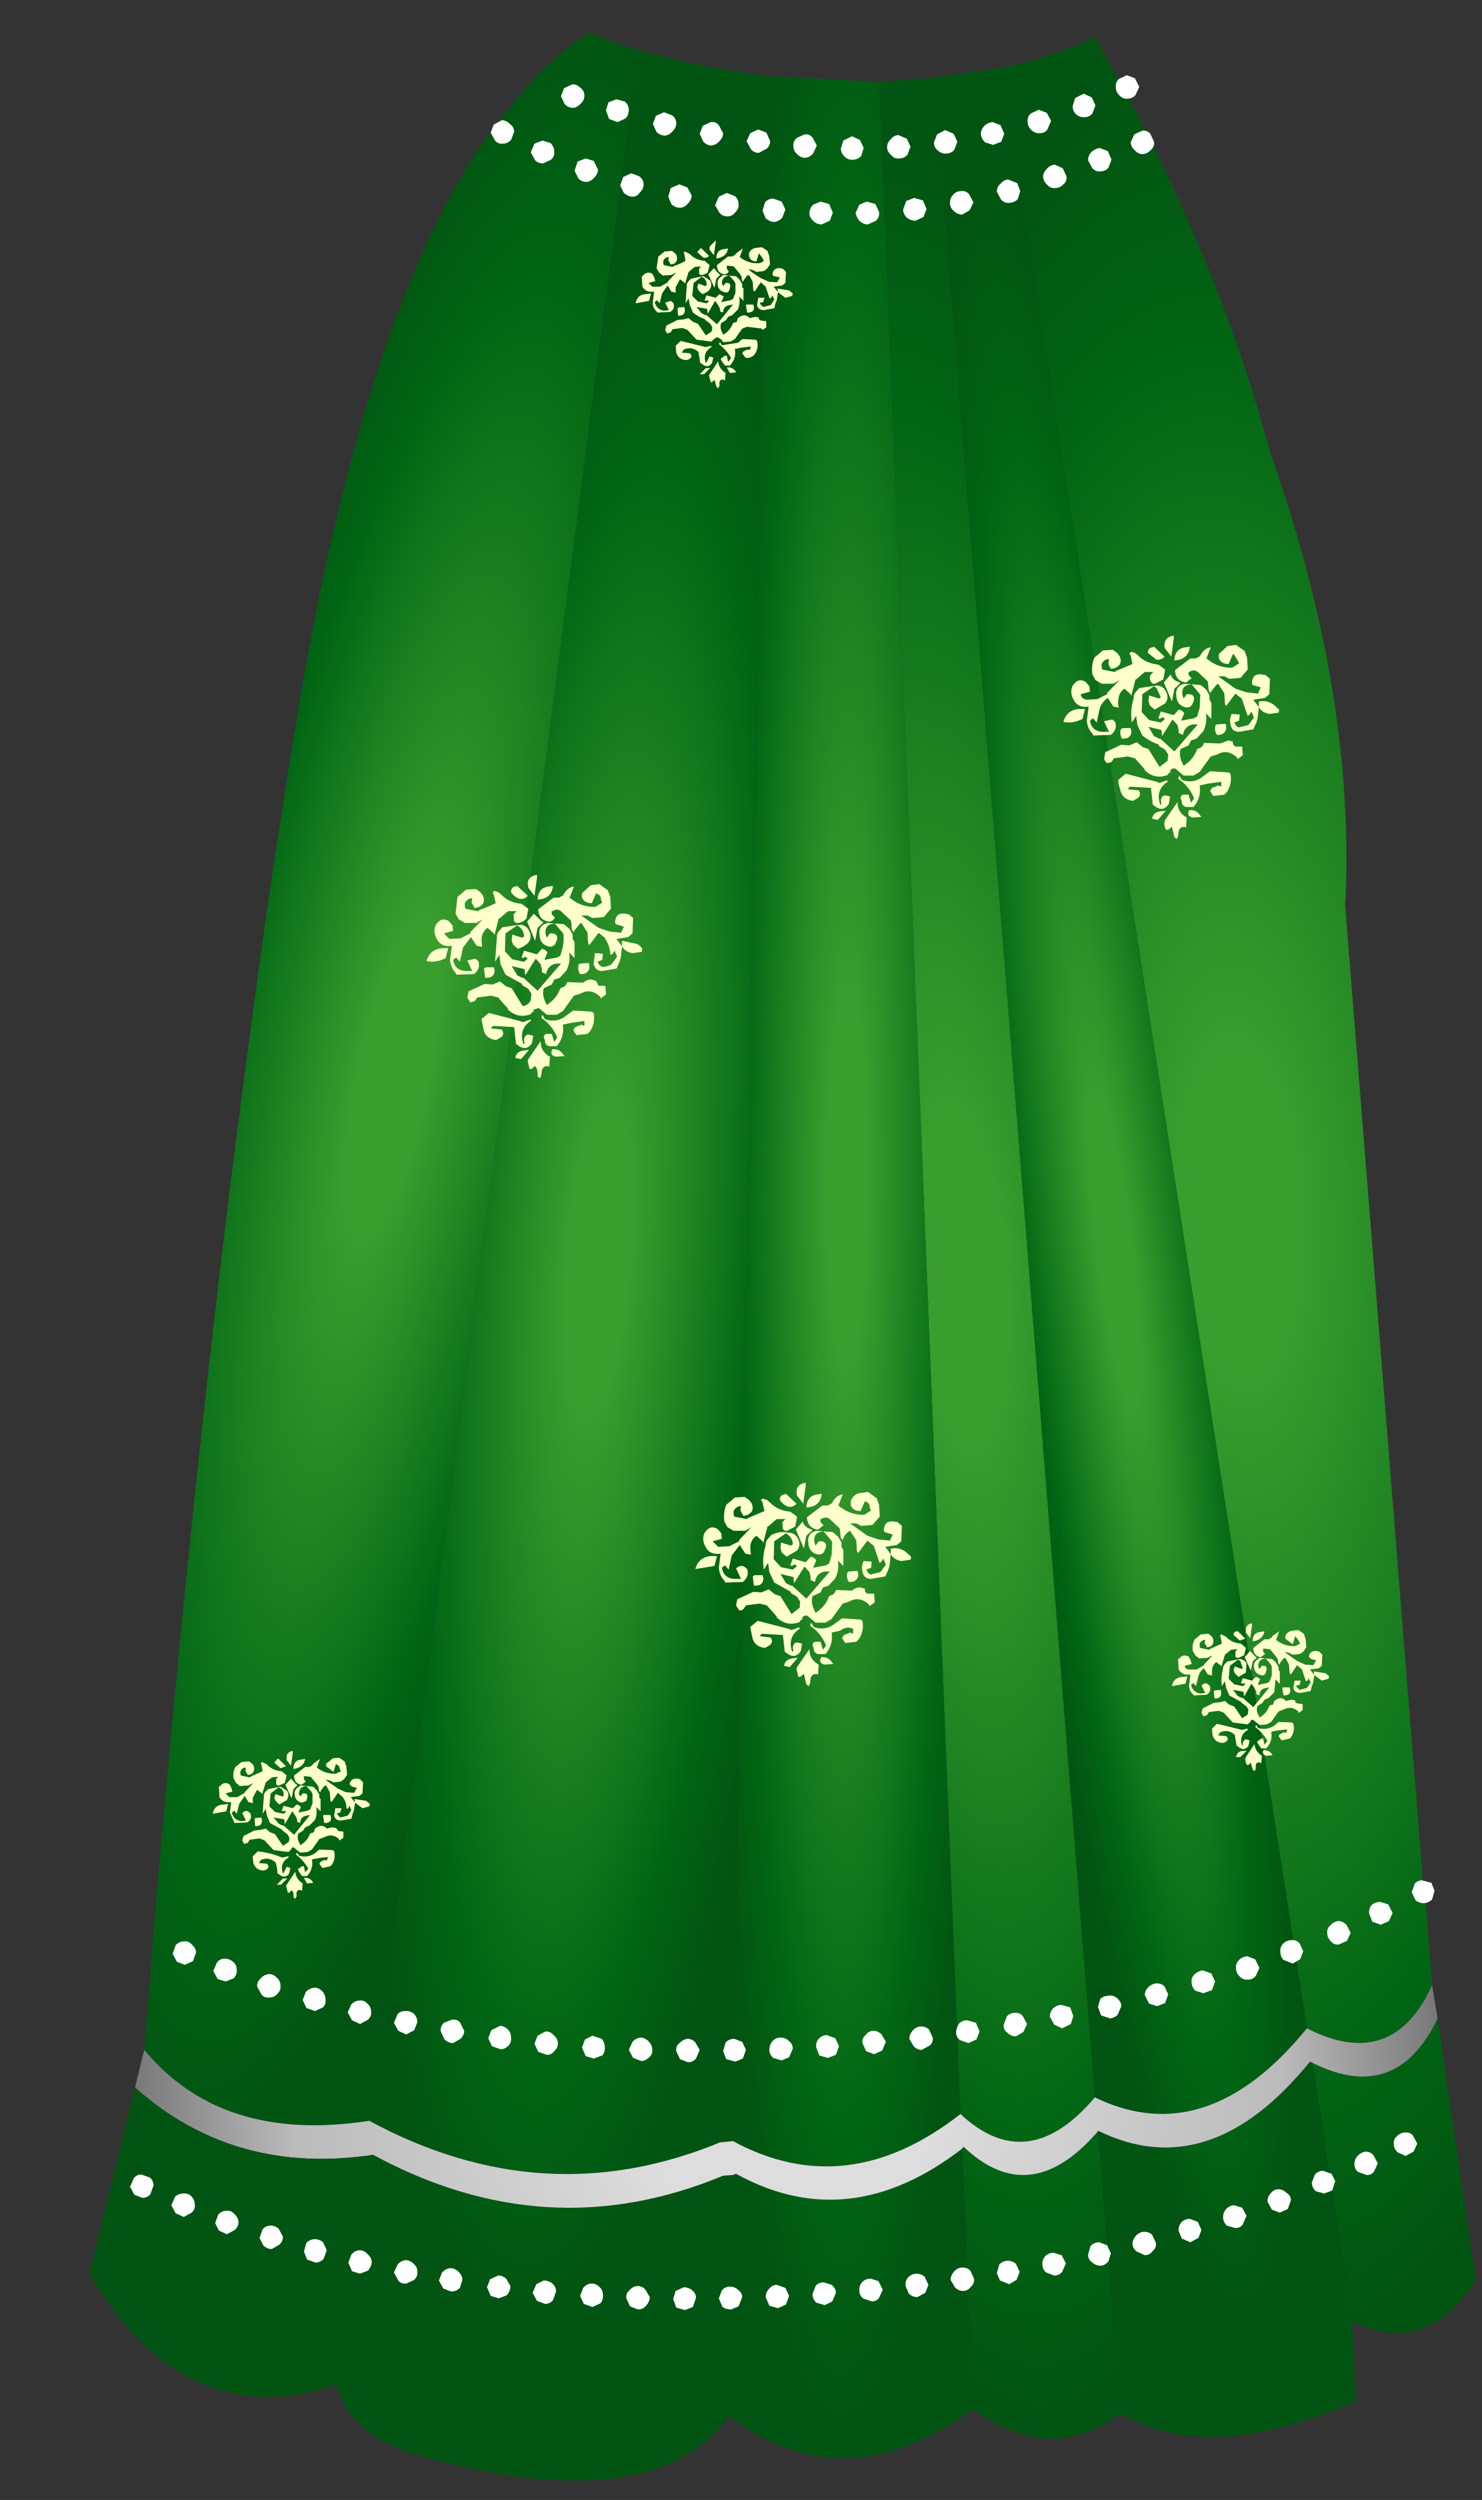 <?xml version="1.0" encoding="UTF-8" standalone="no"?>
<svg xmlns:xlink="http://www.w3.org/1999/xlink" height="202.75px" width="120.2px" xmlns="http://www.w3.org/2000/svg">
  <rect width="100%" height="100%" fill="#333333" stroke="none"/>
  <g transform="matrix(1.0, 0.0, 0.0, 1.0, 61.3, 100.15)">
    <path d="M-9.55 -96.1 Q-12.35 -96.9 -13.4 -97.55 -15.9 -96.0 -18.15 -93.6 L-21.3 -89.8 Q-31.25 -76.15 -36.75 -44.7 -39.3 -29.8 -41.6 -11.95 -45.6 18.3 -48.9 57.1 L-49.15 60.6 -49.6 66.1 Q-43.3 73.7 -31.35 71.85 L-31.35 71.8 -9.55 -96.1" fill="url(#gradient0)" fill-rule="evenodd" stroke="none"/>
    <path d="M48.4 88.1 Q54.45 91.1 58.4 84.75 L55.3 63.55 Q51.95 70.55 45.15 67.15 L48.4 88.1 M54.85 60.85 L54.3 53.7 54.15 53.7 54.1 52.3 47.8 -26.75 Q48.7 -43.75 41.7 -63.5 37.85 -77.95 29.85 -92.9 L27.5 -97.15 Q24.25 -95.55 19.95 -94.65 L44.7 64.35 Q51.65 67.9 54.85 60.85" fill="url(#gradient1)" fill-rule="evenodd" stroke="none"/>
    <path d="M29.55 95.6 Q36.9 99.8 48.65 94.6 L48.4 88.1 45.15 67.15 44.95 67.05 Q36.8 77.1 27.75 72.65 L27.75 72.7 29.55 95.6 M19.95 -94.65 L14.45 -93.85 27.5 69.95 Q36.55 74.35 44.7 64.35 L19.95 -94.65" fill="url(#gradient2)" fill-rule="evenodd" stroke="none"/>
    <path d="M17.6 95.25 Q23.95 99.8 29.55 95.6 L27.75 72.7 Q22.25 79.1 16.85 73.95 L16.75 74.1 17.6 95.25 M14.45 -93.85 L10.0 -93.5 16.6 71.3 Q22.05 76.4 27.5 69.95 L14.45 -93.85" fill="url(#gradient3)" fill-rule="evenodd" stroke="none"/>
    <path d="M-2.15 95.8 Q7.1 102.9 17.6 95.25 L16.75 74.1 Q7.55 81.2 -1.6 76.15 L-1.9 76.25 -2.15 95.8 M10.0 -93.5 L0.8 -94.0 -1.85 73.5 Q7.4 78.5 16.6 71.3 L10.0 -93.5" fill="url(#gradient4)" fill-rule="evenodd" stroke="none"/>
    <path d="M-9.55 -96.1 L-31.35 71.8 -31.35 71.85 Q-17.2 79.5 -2.9 73.6 L-1.85 73.5 0.8 -94.0 Q-4.3 -94.65 -9.55 -96.1 M-34.0 93.25 Q-33.1 97.25 -27.4 99.0 -8.35 104.3 -2.15 95.8 L-1.9 76.25 -2.65 76.3 Q-16.95 82.25 -31.05 74.6 L-31.7 74.7 -34.1 92.95 -34.0 93.25" fill="url(#gradient5)" fill-rule="evenodd" stroke="none"/>
    <path d="M-31.35 71.85 Q-43.3 73.7 -49.6 66.1 L-50.35 69.15 Q-42.55 76.1 -31.7 74.7 L-31.05 74.6 Q-16.95 82.25 -2.65 76.3 L-1.9 76.25 -1.6 76.15 Q7.55 81.2 16.75 74.1 L16.85 73.95 Q22.25 79.1 27.75 72.7 L27.75 72.65 Q36.8 77.1 44.95 67.05 L45.15 67.15 Q51.95 70.55 55.3 63.55 L54.85 60.85 Q51.65 67.9 44.7 64.35 36.55 74.35 27.5 69.95 22.05 76.4 16.6 71.3 7.4 78.5 -1.85 73.5 L-2.9 73.6 Q-17.2 79.5 -31.35 71.85" fill="url(#gradient6)" fill-rule="evenodd" stroke="none"/>
    <path d="M-50.35 69.15 L-54.05 84.25 Q-46.35 97.35 -34.0 93.25 L-34.1 92.95 -31.7 74.7 Q-42.55 76.1 -50.35 69.15" fill="url(#gradient7)" fill-rule="evenodd" stroke="none"/>
    <path d="M-10.6 -91.9 L-11.3 -92.1 -11.95 -91.85 -12.15 -91.2 -11.9 -90.5 -11.2 -90.25 -10.55 -90.55 Q-10.3 -90.85 -10.3 -91.25 -10.3 -91.6 -10.6 -91.9 M-14.25 -93.05 Q-14.55 -93.35 -14.9 -93.3 L-15.55 -93.0 -15.8 -92.35 -15.5 -91.7 Q-15.2 -91.4 -14.8 -91.4 -14.45 -91.45 -14.2 -91.75 -13.9 -92.0 -13.9 -92.4 -13.9 -92.8 -14.25 -93.05 M30.75 -93.8 L30.1 -94.05 29.45 -93.75 Q29.15 -93.45 29.2 -93.05 29.2 -92.7 29.5 -92.4 29.8 -92.1 30.15 -92.15 30.55 -92.15 30.8 -92.45 L31.1 -93.1 30.75 -93.8 M-3.0 -90.0 Q-3.25 -90.3 -3.65 -90.25 L-4.3 -89.95 -4.55 -89.3 -4.25 -88.65 Q-3.95 -88.35 -3.6 -88.35 -3.2 -88.4 -2.95 -88.7 -2.65 -89.0 -2.65 -89.35 L-3.0 -90.0 M-0.45 -89.35 L-0.75 -88.7 -0.4 -88.05 Q-0.15 -87.75 0.25 -87.75 L0.9 -88.1 Q1.2 -88.4 1.15 -88.75 L0.85 -89.4 0.2 -89.65 -0.45 -89.35 M4.6 -89.0 Q4.35 -89.3 3.95 -89.25 L3.3 -88.95 Q3.0 -88.65 3.05 -88.3 3.05 -87.9 3.35 -87.65 3.65 -87.35 4.0 -87.35 4.4 -87.4 4.65 -87.7 L4.95 -88.35 4.6 -89.0 M2.1 -83.8 L1.4 -84.05 Q1.05 -84.05 0.75 -83.75 L0.55 -83.05 0.8 -82.45 Q1.15 -82.15 1.5 -82.15 1.9 -82.2 2.15 -82.5 L2.4 -83.15 2.1 -83.8 M5.25 -83.8 L4.65 -83.55 Q4.35 -83.25 4.35 -82.85 4.35 -82.5 4.7 -82.2 4.95 -81.95 5.35 -81.95 L6.0 -82.25 6.25 -82.9 5.95 -83.6 5.25 -83.8 M-1.7 -84.25 L-2.35 -84.5 -3.0 -84.2 -3.3 -83.5 -2.95 -82.9 Q-2.7 -82.6 -2.3 -82.6 -1.9 -82.6 -1.65 -82.95 -1.35 -83.25 -1.4 -83.6 -1.4 -84.0 -1.7 -84.25 M11.0 -87.55 Q11.25 -87.25 11.65 -87.3 12.05 -87.3 12.3 -87.6 L12.55 -88.25 12.25 -88.9 11.55 -89.2 Q11.15 -89.15 10.95 -88.85 10.65 -88.6 10.65 -88.2 10.65 -87.85 11.0 -87.55 M8.45 -88.8 L7.8 -89.1 7.1 -88.75 6.9 -88.1 Q6.9 -87.75 7.2 -87.45 7.5 -87.15 7.9 -87.2 8.25 -87.2 8.55 -87.5 L8.75 -88.15 8.45 -88.8 M14.45 -88.6 Q14.45 -88.2 14.75 -87.95 15.1 -87.65 15.45 -87.7 15.85 -87.7 16.1 -88.0 L16.35 -88.65 16.05 -89.3 15.35 -89.6 14.7 -89.25 14.45 -88.6 M12.2 -83.85 L11.95 -83.15 Q11.95 -82.8 12.25 -82.5 12.55 -82.25 12.95 -82.25 L13.6 -82.55 13.85 -83.2 13.55 -83.9 12.85 -84.1 12.2 -83.85 M15.75 -83.7 Q15.75 -83.3 16.05 -83.05 16.35 -82.75 16.75 -82.75 L17.35 -83.1 17.65 -83.75 17.3 -84.4 Q17.05 -84.7 16.65 -84.65 16.25 -84.65 16.0 -84.35 15.75 -84.1 15.75 -83.7 M9.7 -83.6 L9.0 -83.8 8.4 -83.55 8.1 -82.9 Q8.15 -82.5 8.45 -82.2 8.75 -81.95 9.1 -81.95 L9.75 -82.25 Q10.05 -82.55 10.0 -82.95 L9.7 -83.6 M18.55 -89.95 Q18.25 -89.65 18.25 -89.25 18.3 -88.9 18.6 -88.6 L19.25 -88.4 19.9 -88.65 20.15 -89.3 19.85 -90.0 19.2 -90.25 Q18.8 -90.2 18.55 -89.95 M23.6 -91.0 L22.95 -91.25 22.3 -90.95 Q22.0 -90.65 22.05 -90.25 22.05 -89.9 22.35 -89.6 22.7 -89.3 23.05 -89.35 23.45 -89.35 23.65 -89.65 L23.95 -90.35 23.6 -91.0 M21.2 -85.3 L20.45 -85.6 Q20.1 -85.55 19.85 -85.25 19.55 -85.0 19.55 -84.6 L19.9 -83.95 Q20.2 -83.65 20.55 -83.7 20.95 -83.7 21.25 -84.0 L21.45 -84.65 21.2 -85.3 M24.3 -84.9 Q24.65 -84.9 24.95 -85.2 25.25 -85.45 25.2 -85.85 L24.9 -86.5 24.25 -86.8 Q23.85 -86.75 23.6 -86.45 23.3 -86.15 23.3 -85.8 23.35 -85.4 23.65 -85.15 23.9 -84.85 24.3 -84.9 M27.25 -92.25 L26.6 -92.55 25.9 -92.2 25.7 -91.55 Q25.7 -91.15 25.95 -90.9 26.3 -90.6 26.7 -90.65 27.05 -90.65 27.3 -90.95 L27.55 -91.6 27.25 -92.25 M28.55 -87.9 L27.9 -88.15 Q27.55 -88.1 27.25 -87.85 26.95 -87.55 26.95 -87.15 L27.3 -86.5 Q27.6 -86.2 27.95 -86.25 28.35 -86.25 28.6 -86.55 L28.85 -87.2 28.55 -87.9 M32.0 -89.3 Q31.75 -89.6 31.35 -89.55 L30.7 -89.25 30.4 -88.6 Q30.45 -88.2 30.75 -87.95 31.0 -87.65 31.4 -87.65 31.8 -87.7 32.05 -88.0 32.35 -88.25 32.3 -88.65 L32.0 -89.3 M-21.25 -90.05 L-21.5 -89.4 -21.15 -88.75 Q-20.9 -88.45 -20.5 -88.5 -20.15 -88.5 -19.85 -88.8 L-19.6 -89.45 Q-19.6 -89.85 -19.95 -90.1 -20.25 -90.4 -20.6 -90.4 L-21.25 -90.05 M-17.9 -87.15 Q-17.65 -86.9 -17.25 -86.9 L-16.6 -87.2 Q-16.3 -87.5 -16.35 -87.85 -16.35 -88.25 -16.65 -88.55 L-17.3 -88.75 -17.95 -88.5 -18.25 -87.8 -17.9 -87.15 M-13.15 -87.1 L-13.8 -87.3 -14.45 -87.05 -14.7 -86.3 -14.4 -85.7 Q-14.15 -85.4 -13.75 -85.4 -13.4 -85.4 -13.1 -85.75 -12.8 -86.05 -12.8 -86.4 L-13.15 -87.1 M-8.35 -90.1 L-8.05 -89.45 Q-7.75 -89.15 -7.35 -89.15 -7.0 -89.2 -6.75 -89.5 -6.45 -89.8 -6.45 -90.15 -6.45 -90.55 -6.8 -90.8 L-7.45 -91.05 -8.1 -90.75 -8.35 -90.1 M-10.1 -86.1 L-10.75 -85.8 -11.0 -85.1 -10.7 -84.5 Q-10.35 -84.2 -10.0 -84.2 -9.6 -84.2 -9.4 -84.55 -9.1 -84.8 -9.1 -85.2 -9.1 -85.6 -9.45 -85.85 L-10.1 -86.1 M-7.1 -84.2 L-6.85 -83.6 Q-6.55 -83.3 -6.15 -83.3 -5.8 -83.3 -5.5 -83.65 -5.2 -83.95 -5.2 -84.3 L-5.55 -84.95 -6.2 -85.2 -6.9 -84.9 -7.1 -84.2 M-25.3 63.9 Q-25.6 64.2 -25.55 64.6 L-25.25 65.25 Q-24.9 65.55 -24.55 65.55 L-23.95 65.2 Q-23.65 64.9 -23.65 64.55 L-24.0 63.85 Q-24.25 63.6 -24.65 63.65 L-25.3 63.9 M-21.4 65.8 L-20.7 66.05 Q-20.35 66.05 -20.05 65.75 -19.8 65.45 -19.85 65.1 -19.85 64.7 -20.1 64.45 -20.4 64.15 -20.75 64.15 L-21.45 64.5 -21.7 65.15 -21.4 65.8 M-17.7 64.95 L-17.95 65.6 -17.65 66.25 -16.95 66.5 Q-16.55 66.5 -16.35 66.2 -16.05 65.95 -16.05 65.55 -16.05 65.2 -16.4 64.9 -16.65 64.6 -17.05 64.6 L-17.7 64.95 M-34.9 62.0 Q-34.9 61.65 -35.15 61.35 -35.45 61.05 -35.8 61.05 -36.2 61.1 -36.5 61.4 L-36.75 62.05 -36.45 62.7 -35.75 62.95 -35.1 62.65 Q-34.85 62.4 -34.9 62.0 M-32.8 62.4 L-33.1 63.05 -32.75 63.7 -32.1 64.0 -31.45 63.65 Q-31.15 63.35 -31.2 63.0 -31.2 62.6 -31.5 62.35 -31.75 62.05 -32.15 62.1 -32.5 62.1 -32.8 62.4 M-29.05 63.2 L-29.35 63.9 -29.0 64.55 -28.35 64.85 -27.7 64.5 -27.45 63.85 Q-27.45 63.45 -27.75 63.15 -28.1 62.9 -28.45 62.95 -28.85 62.95 -29.05 63.2 M-4.9 65.5 Q-5.15 65.2 -5.55 65.2 -5.9 65.25 -6.2 65.55 -6.5 65.8 -6.45 66.2 L-6.15 66.85 -5.5 67.1 Q-5.1 67.1 -4.85 66.8 L-4.55 66.1 -4.9 65.5 M-2.65 66.2 L-2.4 66.85 -1.65 67.05 -1.05 66.8 -0.8 66.1 -1.1 65.45 -1.75 65.2 Q-2.15 65.2 -2.45 65.5 L-2.65 66.2 M1.35 65.4 Q1.1 65.7 1.1 66.1 1.1 66.45 1.4 66.75 L2.1 66.95 2.7 66.7 3.0 66.0 Q3.0 65.6 2.65 65.35 2.4 65.1 2.0 65.1 1.6 65.1 1.35 65.4 M-12.5 65.2 L-13.25 64.95 -13.85 65.25 -14.1 65.9 -13.8 66.6 -13.15 66.8 -12.45 66.55 Q-12.2 66.25 -12.25 65.85 -12.25 65.5 -12.5 65.2 M-10.0 65.45 L-10.3 66.1 -9.95 66.75 -9.3 67.0 Q-8.95 67.0 -8.65 66.7 -8.35 66.45 -8.4 66.05 -8.4 65.7 -8.7 65.4 -9.0 65.1 -9.35 65.1 -9.75 65.15 -10.0 65.45 M-5.15 85.6 Q-5.45 85.35 -5.85 85.35 L-6.5 85.65 -6.7 86.3 -6.45 87.0 -5.75 87.2 -5.1 86.95 -4.85 86.2 Q-4.85 85.85 -5.15 85.6 M-1.45 85.55 Q-1.7 85.3 -2.1 85.3 -2.5 85.3 -2.75 85.6 L-3.0 86.25 -2.7 86.95 Q-2.4 87.15 -2.0 87.15 L-1.4 86.9 -1.1 86.15 Q-1.1 85.8 -1.45 85.55 M2.4 85.4 L1.7 85.15 Q1.35 85.15 1.05 85.5 0.8 85.8 0.8 86.15 L1.1 86.85 1.8 87.05 2.45 86.75 2.7 86.05 2.4 85.4 M-12.65 85.35 Q-12.95 85.05 -13.3 85.05 -13.7 85.05 -14.0 85.4 L-14.25 86.05 -13.95 86.7 -13.25 86.95 -12.6 86.65 Q-12.35 86.35 -12.4 85.95 -12.4 85.6 -12.65 85.35 M-10.25 85.6 Q-10.55 85.85 -10.5 86.25 L-10.2 86.9 -9.55 87.15 Q-9.15 87.15 -8.9 86.85 -8.6 86.5 -8.6 86.15 L-8.95 85.55 Q-9.2 85.25 -9.6 85.25 -9.95 85.25 -10.25 85.6 M-27.75 83.45 Q-28.05 83.15 -28.4 83.15 -28.8 83.2 -29.05 83.5 L-29.35 84.15 -29.0 84.8 Q-28.75 85.1 -28.35 85.05 L-27.7 84.75 Q-27.4 84.45 -27.45 84.05 -27.45 83.7 -27.75 83.45 M-31.5 82.65 Q-31.75 82.35 -32.15 82.35 -32.5 82.35 -32.8 82.7 L-33.05 83.35 -32.75 84.05 -32.1 84.25 -31.45 84.0 Q-31.15 83.65 -31.15 83.25 -31.2 82.9 -31.5 82.65 M-24.8 83.8 Q-25.15 83.85 -25.45 84.15 L-25.7 84.8 -25.35 85.45 -24.7 85.7 Q-24.3 85.7 -24.0 85.4 L-23.8 84.75 Q-23.8 84.4 -24.1 84.1 -24.4 83.8 -24.8 83.8 M-20.85 86.25 L-20.2 86.0 Q-19.9 85.65 -19.9 85.25 L-20.25 84.65 Q-20.55 84.4 -20.9 84.4 L-21.55 84.7 -21.8 85.35 -21.5 86.05 -20.85 86.25 M-16.5 85.05 Q-16.8 84.8 -17.2 84.8 L-17.8 85.1 -18.1 85.8 -17.75 86.45 -17.1 86.7 Q-16.7 86.7 -16.45 86.4 L-16.2 85.7 Q-16.2 85.3 -16.5 85.05 M14.05 64.45 Q13.8 64.2 13.4 64.2 13.05 64.2 12.75 64.5 12.45 64.85 12.45 65.2 L12.8 65.8 Q13.1 66.1 13.45 66.1 L14.1 65.75 Q14.4 65.5 14.35 65.1 L14.05 64.45 M16.25 64.7 Q16.25 65.05 16.55 65.3 L17.25 65.55 17.9 65.25 18.15 64.6 17.85 63.9 17.15 63.7 Q16.75 63.7 16.5 63.95 16.25 64.3 16.25 64.7 M20.35 63.4 L20.1 64.1 Q20.1 64.5 20.4 64.7 20.7 65.0 21.1 65.0 L21.7 64.65 22.0 64.0 21.65 63.35 Q21.4 63.05 21.0 63.1 20.6 63.1 20.35 63.4 M6.45 65.15 L5.75 64.9 Q5.4 64.9 5.1 65.2 4.85 65.5 4.9 65.9 L5.15 66.55 5.85 66.75 6.5 66.5 6.75 65.8 6.45 65.15 M8.9 64.9 Q8.6 65.15 8.65 65.55 L8.95 66.2 9.6 66.45 10.25 66.15 10.55 65.45 10.2 64.85 Q9.9 64.55 9.55 64.55 9.15 64.55 8.9 64.9 M33.15 60.95 Q32.9 60.7 32.5 60.7 32.1 60.75 31.85 61.0 31.55 61.3 31.55 61.65 L31.9 62.35 32.55 62.55 33.2 62.3 33.45 61.6 33.15 60.95 M35.65 61.3 L36.3 61.5 37.0 61.25 37.25 60.55 36.95 59.9 36.25 59.65 Q35.9 59.7 35.6 59.95 35.3 60.25 35.35 60.6 35.35 61.0 35.65 61.3 M40.5 58.75 L39.85 58.5 Q39.45 58.55 39.2 58.8 38.9 59.1 38.95 59.5 38.95 59.85 39.25 60.15 39.55 60.45 39.95 60.4 40.3 60.4 40.55 60.1 L40.85 59.45 40.5 58.75 M25.5 62.65 L24.8 62.45 Q24.45 62.45 24.15 62.7 23.85 63.0 23.85 63.4 L24.2 64.05 24.85 64.35 25.55 64.0 25.75 63.35 25.5 62.65 M27.95 61.95 L27.75 62.6 28.0 63.3 28.75 63.55 Q29.1 63.5 29.35 63.25 L29.65 62.55 Q29.65 62.2 29.3 61.9 29.0 61.65 28.65 61.7 28.25 61.7 27.95 61.95 M30.55 81.85 Q30.6 82.25 30.9 82.45 L31.55 82.75 Q31.95 82.75 32.2 82.4 32.5 82.15 32.45 81.75 L32.15 81.1 Q31.9 80.85 31.5 80.85 31.15 80.85 30.85 81.15 30.55 81.5 30.55 81.85 M27.85 81.7 Q27.45 81.7 27.15 82.0 L26.95 82.7 Q26.95 83.1 27.25 83.3 27.55 83.6 27.95 83.6 28.3 83.6 28.6 83.25 L28.8 82.6 28.5 81.95 27.85 81.7 M38.15 79.0 Q37.9 79.3 37.9 79.65 37.9 80.05 38.2 80.35 L38.9 80.55 Q39.3 80.55 39.5 80.25 L39.8 79.55 39.45 78.9 38.8 78.7 Q38.45 78.7 38.15 79.0 M41.5 78.4 L41.85 79.05 42.5 79.3 43.15 79.0 43.4 78.3 Q43.4 77.9 43.05 77.7 42.75 77.4 42.4 77.4 42.0 77.4 41.75 77.75 41.5 78.0 41.5 78.4 M34.5 80.1 Q34.25 80.45 34.3 80.8 L34.55 81.4 35.25 81.7 35.9 81.35 36.15 80.7 35.85 80.05 35.2 79.8 Q34.8 79.8 34.5 80.1 M24.8 82.75 L24.15 82.55 Q23.8 82.55 23.5 82.8 23.2 83.15 23.25 83.5 23.25 83.9 23.55 84.15 L24.2 84.4 Q24.6 84.4 24.85 84.1 L25.15 83.4 24.8 82.75 M13.7 84.5 Q13.4 84.25 13.05 84.25 12.65 84.25 12.35 84.55 12.1 84.85 12.15 85.25 L12.4 85.85 Q12.7 86.15 13.1 86.15 L13.75 85.8 14.0 85.15 13.7 84.5 M17.4 84.0 Q17.15 83.75 16.75 83.75 16.4 83.75 16.1 84.05 15.8 84.4 15.8 84.75 L16.15 85.35 Q16.45 85.65 16.8 85.65 17.2 85.65 17.45 85.3 17.75 85.05 17.7 84.65 L17.4 84.0 M21.1 83.45 Q20.8 83.2 20.45 83.2 20.05 83.2 19.75 83.5 L19.55 84.2 19.8 84.8 20.55 85.1 21.15 84.75 21.4 84.1 21.1 83.45 M6.15 85.15 L5.5 84.95 Q5.1 84.95 4.85 85.25 L4.6 85.9 Q4.6 86.3 4.9 86.6 L5.6 86.8 6.2 86.5 6.5 85.8 Q6.5 85.45 6.15 85.15 M8.65 84.9 Q8.35 85.25 8.4 85.65 8.4 86.0 8.7 86.25 L9.4 86.5 Q9.8 86.5 10.0 86.2 L10.3 85.55 9.95 84.85 9.3 84.65 Q8.95 84.65 8.65 84.9 M49.75 55.05 L50.0 55.7 50.7 55.95 51.35 55.65 51.65 55.0 51.3 54.3 50.65 54.1 Q50.25 54.1 49.95 54.35 49.7 54.65 49.75 55.05 M46.35 56.65 Q46.35 57.0 46.65 57.3 46.9 57.6 47.3 57.55 L47.95 57.25 48.25 56.6 47.9 55.95 Q47.6 55.65 47.25 55.65 46.85 55.7 46.6 56.0 46.3 56.25 46.35 56.65 M44.1 57.45 Q43.8 57.15 43.45 57.2 43.05 57.2 42.75 57.5 42.5 57.8 42.55 58.15 42.55 58.55 42.8 58.8 L43.55 59.1 44.15 58.75 44.4 58.1 44.1 57.45 M54.8 52.55 L54.05 52.35 Q53.7 52.35 53.45 52.6 L53.2 53.3 53.5 53.95 Q53.8 54.2 54.15 54.2 54.55 54.2 54.85 53.9 L55.05 53.2 54.8 52.55 M50.1 74.65 Q49.85 74.35 49.45 74.35 49.1 74.4 48.8 74.7 48.55 75.0 48.55 75.35 48.55 75.75 48.85 76.0 L49.55 76.25 Q49.95 76.25 50.15 75.95 L50.45 75.3 50.1 74.65 M46.7 76.15 L46.0 75.9 Q45.65 75.9 45.35 76.2 L45.1 76.85 Q45.1 77.25 45.4 77.55 L46.1 77.75 46.75 77.5 47.0 76.75 46.7 76.15 M53.3 73.05 Q53.05 72.75 52.65 72.8 52.3 72.8 52.0 73.1 51.7 73.35 51.75 73.75 51.75 74.1 52.05 74.4 L52.7 74.7 53.35 74.35 53.65 73.7 53.3 73.05 M-45.75 57.55 Q-46.0 57.25 -46.4 57.3 -46.75 57.3 -47.05 57.6 L-47.3 58.3 -46.95 58.95 -46.3 59.2 -45.65 58.9 -45.4 58.2 Q-45.4 57.85 -45.75 57.55 M-40.15 60.3 Q-40.45 60.55 -40.45 60.95 L-40.1 61.6 Q-39.85 61.9 -39.45 61.85 -39.05 61.85 -38.8 61.55 -38.5 61.25 -38.55 60.9 -38.55 60.5 -38.85 60.25 -39.1 59.95 -39.5 59.95 -39.9 60.0 -40.15 60.3 M-42.4 58.95 Q-42.7 58.7 -43.1 58.7 -43.45 58.7 -43.7 59.0 L-44.0 59.7 -43.65 60.35 -43.0 60.55 -42.35 60.3 Q-42.05 59.95 -42.1 59.6 -42.1 59.2 -42.4 58.95 M-50.75 77.2 L-50.4 77.85 -49.75 78.1 Q-49.35 78.1 -49.1 77.8 L-48.85 77.1 Q-48.85 76.7 -49.15 76.45 L-49.85 76.2 Q-50.2 76.2 -50.45 76.5 L-50.75 77.2 M-45.8 77.95 Q-46.05 77.7 -46.45 77.75 -46.8 77.75 -47.1 78.0 L-47.4 78.7 -47.05 79.35 -46.4 79.65 -45.75 79.3 Q-45.45 79.0 -45.5 78.65 -45.5 78.25 -45.8 77.95 M-43.6 79.45 L-43.85 80.15 -43.55 80.75 -42.9 81.05 -42.25 80.7 Q-41.95 80.4 -41.95 80.05 -42.0 79.65 -42.3 79.4 -42.55 79.1 -42.95 79.15 -43.3 79.15 -43.6 79.45 M-39.35 80.35 Q-39.75 80.35 -40.0 80.65 L-40.25 81.35 -39.95 81.95 Q-39.65 82.25 -39.25 82.25 L-38.65 81.9 Q-38.35 81.65 -38.35 81.25 L-38.7 80.6 Q-39.0 80.35 -39.35 80.35 M-36.45 81.75 L-36.65 82.45 -36.4 83.1 -35.7 83.35 Q-35.35 83.35 -35.05 83.05 L-34.8 82.35 -35.1 81.7 Q-35.4 81.45 -35.75 81.45 -36.15 81.45 -36.45 81.75" fill="#ffffff" fill-rule="evenodd" stroke="none"/>
    <path d="M-14.85 -24.35 L-15.1 -24.8 -15.5 -25.15 -15.6 -25.2 -16.9 -25.3 -17.15 -25.2 Q-17.6 -24.95 -17.55 -24.45 -17.55 -23.6 -16.85 -23.4 L-16.8 -23.4 Q-16.5 -23.3 -16.25 -23.6 L-16.25 -23.65 -16.15 -23.85 Q-15.95 -24.5 -16.7 -24.45 L-16.95 -24.1 -17.05 -24.4 Q-17.15 -25.2 -16.3 -25.25 L-15.75 -24.6 -15.6 -24.4 Q-15.55 -23.85 -15.65 -23.35 L-15.85 -22.65 -16.1 -22.5 -17.15 -22.3 -16.9 -22.9 Q-17.05 -23.15 -17.35 -23.2 L-17.75 -22.75 -18.8 -23.05 -19.0 -22.5 -18.9 -22.45 -18.7 -22.55 -18.5 -22.4 -18.8 -22.15 -19.75 -22.35 -20.35 -23.0 -20.3 -24.45 -19.35 -25.1 -19.15 -24.95 Q-18.8 -24.65 -18.8 -24.2 L-18.95 -24.1 -19.75 -24.35 -19.8 -23.9 -19.7 -23.55 -19.3 -23.2 Q-18.8 -23.35 -18.45 -23.7 -18.1 -24.15 -18.4 -24.7 -18.65 -25.15 -19.15 -25.15 L-20.55 -24.95 -20.9 -24.55 -21.0 -24.3 -21.0 -24.1 -21.15 -22.15 -20.8 -22.7 -20.7 -21.95 -20.3 -21.1 -18.95 -20.35 -18.95 -20.25 -18.45 -19.95 -18.2 -19.55 -18.25 -19.05 Q-18.4 -18.65 -18.9 -18.55 L-19.8 -20.0 -20.25 -20.15 -20.75 -20.55 -21.35 -20.3 -22.0 -20.35 -23.3 -19.75 -23.4 -19.25 -23.15 -18.85 -22.8 -18.95 -22.6 -19.25 -21.5 -19.4 -20.9 -19.25 -20.1 -18.35 -20.1 -18.25 -20.0 -18.2 -19.9 -18.1 Q-19.15 -17.55 -18.25 -17.9 L-18.2 -18.0 -18.0 -18.15 -18.05 -18.25 -17.6 -18.4 -16.95 -17.85 -16.15 -17.85 -15.65 -18.15 -14.75 -19.4 -14.25 -19.55 Q-13.4 -20.05 -12.6 -19.3 L-12.6 -19.2 -12.55 -19.2 -12.15 -19.5 -12.2 -20.2 -12.75 -20.2 -12.95 -20.6 -13.3 -20.7 Q-13.65 -20.75 -14.0 -20.45 L-15.3 -20.5 -15.35 -20.35 -15.5 -20.15 -15.85 -20.0 Q-16.15 -19.15 -16.95 -18.65 L-17.05 -18.85 Q-17.35 -19.45 -17.2 -20.0 L-16.55 -20.3 -16.35 -20.7 -15.9 -20.85 -15.35 -21.45 Q-15.0 -22.2 -15.15 -22.9 L-14.7 -22.45 -14.7 -23.75 -14.85 -24.0 -14.85 -24.35 M-10.0 -24.45 L-9.95 -25.7 -10.3 -26.0 -10.6 -26.05 Q-11.3 -26.15 -11.4 -25.5 -11.45 -25.15 -11.2 -25.15 L-10.7 -25.0 -10.9 -24.55 -10.9 -24.5 -11.85 -24.6 -12.75 -24.9 -14.15 -25.9 -14.05 -25.9 -13.65 -25.9 -13.25 -25.7 -12.55 -25.75 -12.3 -25.8 -12.1 -26.05 -11.75 -26.45 -11.8 -27.4 -12.0 -27.95 -12.7 -28.45 -13.4 -28.35 -14.1 -27.7 -14.1 -27.4 Q-13.95 -26.9 -13.3 -26.9 L-12.95 -27.7 -12.85 -27.65 Q-12.55 -27.55 -12.55 -27.15 L-12.45 -26.95 -13.0 -26.6 Q-14.15 -26.55 -15.1 -27.35 L-14.75 -28.25 Q-15.2 -28.2 -15.5 -27.75 L-15.65 -27.5 -15.7 -27.5 -15.95 -27.35 -16.3 -27.35 -16.4 -27.35 -17.65 -26.4 Q-17.6 -25.5 -16.75 -25.4 -16.4 -25.45 -16.3 -25.75 L-16.55 -26.0 -16.55 -26.25 -16.5 -26.25 Q-16.1 -26.5 -15.8 -26.25 L-15.0 -25.5 -14.95 -25.2 -14.95 -25.05 -14.9 -24.7 -14.75 -24.55 -14.7 -24.7 -14.25 -25.25 -14.15 -25.3 -13.7 -24.6 -13.65 -24.55 -13.6 -23.65 -13.5 -23.5 -12.75 -24.5 -12.25 -24.1 -12.2 -24.0 Q-11.85 -23.45 -11.8 -22.8 L-11.75 -22.7 -11.6 -22.8 -11.45 -23.05 -11.25 -22.55 -11.7 -21.95 Q-12.1 -21.7 -12.5 -21.75 L-12.7 -21.9 -12.8 -22.1 -12.85 -22.15 -12.45 -22.3 -12.4 -22.8 -13.05 -22.85 -13.15 -22.0 Q-13.05 -21.4 -12.45 -21.4 L-11.3 -21.6 -11.05 -22.15 -10.95 -22.5 -10.85 -23.4 -11.3 -24.0 -10.35 -24.15 -10.0 -24.45 M-18.45 -28.15 L-17.95 -27.5 -17.75 -28.95 -17.75 -29.2 Q-18.45 -29.1 -18.5 -28.5 L-18.45 -28.15 M-21.9 -21.7 L-22.05 -21.6 -21.95 -20.85 -21.75 -20.85 -21.5 -20.9 Q-21.05 -21.15 -21.25 -21.7 L-21.9 -21.7 M-25.45 -23.25 Q-26.45 -23.15 -26.7 -22.2 -25.9 -22.05 -25.15 -22.45 L-24.95 -23.25 -25.45 -23.25 M-20.1 -26.25 L-19.4 -26.25 -19.65 -26.0 -19.6 -25.45 -19.45 -25.3 -19.25 -25.3 Q-18.9 -25.35 -18.6 -25.65 L-18.45 -26.45 -19.0 -26.85 Q-20.05 -26.95 -20.65 -27.6 L-20.9 -27.8 -21.2 -27.9 -21.35 -27.75 -21.25 -27.6 -21.1 -26.9 Q-21.7 -26.6 -22.4 -26.35 L-22.55 -26.25 -23.55 -26.45 -23.6 -26.65 -23.6 -26.9 Q-23.4 -27.3 -23.0 -27.3 L-23.05 -26.95 -22.8 -26.5 -22.45 -26.6 Q-21.85 -26.9 -22.15 -27.55 L-22.35 -27.8 -22.7 -28.05 -23.5 -28.0 -24.2 -27.4 -24.35 -26.05 -24.1 -25.6 -23.6 -25.3 -22.65 -25.3 -22.15 -25.6 -23.15 -24.55 -23.15 -24.45 -23.95 -24.05 -24.85 -24.0 -25.3 -24.45 -24.55 -24.65 -24.6 -25.1 -24.9 -25.45 Q-25.5 -25.8 -25.9 -25.2 L-25.95 -25.15 Q-26.2 -24.6 -25.9 -24.05 -25.55 -23.3 -24.65 -23.45 L-24.8 -22.3 Q-24.75 -21.65 -24.3 -21.2 L-24.3 -21.1 -22.85 -21.15 Q-22.3 -21.6 -22.5 -22.2 L-22.75 -22.4 -23.4 -22.25 -23.0 -21.4 -23.55 -21.4 Q-24.4 -21.45 -24.55 -22.3 L-24.3 -22.5 -24.0 -22.15 -23.75 -23.3 -23.1 -24.15 -22.65 -23.45 -22.15 -23.35 -22.2 -23.35 -22.25 -24.0 Q-22.2 -24.6 -21.75 -24.9 L-21.25 -24.45 -21.2 -24.3 -20.85 -25.65 -20.8 -25.65 -20.1 -26.25 M-17.25 -25.3 L-17.25 -25.4 -17.4 -25.45 -18.0 -26.05 -18.55 -25.4 -17.9 -23.85 -17.7 -24.9 -17.25 -25.3 M-16.8 -28.25 Q-17.65 -28.15 -17.7 -27.2 L-17.6 -27.2 Q-16.55 -27.3 -16.45 -28.3 L-16.8 -28.25 M-19.35 -28.3 L-19.5 -28.25 Q-19.85 -28.2 -19.85 -27.8 -19.6 -27.4 -19.15 -27.25 -18.75 -27.2 -18.5 -27.5 L-19.35 -28.3 M-18.75 -21.55 L-18.7 -21.05 -17.85 -22.4 -17.45 -21.95 -17.35 -21.55 -17.35 -21.3 -17.0 -21.15 Q-16.9 -21.85 -16.2 -22.0 L-15.8 -22.0 -17.7 -19.8 -18.85 -20.85 -18.95 -20.85 -19.35 -21.05 -19.8 -21.8 -18.75 -21.55 M-10.85 -23.85 L-10.85 -23.4 Q-10.6 -22.95 -10.0 -22.85 L-9.25 -22.95 -9.2 -23.2 Q-9.35 -23.45 -9.65 -23.6 L-10.85 -23.85 M-13.55 -22.05 L-14.25 -22.0 -14.35 -21.95 Q-14.5 -21.55 -14.25 -21.15 L-14.05 -21.15 -13.85 -21.2 Q-13.35 -21.45 -13.55 -22.05 M-18.85 -14.95 Q-19.45 -14.85 -19.5 -14.35 L-19.05 -14.25 -18.4 -15.0 -18.85 -14.95 M-16.75 -13.65 L-16.7 -14.45 Q-17.45 -14.85 -17.45 -15.7 L-18.45 -14.25 -18.5 -14.1 -18.35 -13.45 -18.2 -13.45 -17.9 -13.7 Q-17.65 -13.4 -17.7 -12.85 L-17.5 -12.7 -17.4 -12.95 -17.35 -13.35 Q-17.2 -13.8 -16.75 -13.65 M-16.5 -15.05 Q-16.75 -14.55 -16.2 -14.45 L-15.5 -14.5 -15.6 -14.6 Q-15.9 -15.1 -16.5 -15.05 M-17.1 -17.5 L-17.3 -17.85 -17.4 -17.6 Q-16.5 -17.0 -16.1 -16.0 L-16.35 -15.65 -16.55 -16.3 -16.8 -16.3 Q-17.15 -16.35 -17.2 -16.05 L-17.1 -15.75 Q-17.1 -15.4 -16.75 -15.3 L-16.15 -15.3 Q-15.5 -16.05 -15.65 -17.05 L-14.95 -17.2 -13.9 -17.35 -13.9 -16.95 -14.15 -17.05 -14.25 -17.0 -14.65 -16.85 -14.8 -16.6 -14.55 -16.2 -13.65 -16.3 -13.45 -16.5 Q-13.0 -17.15 -13.15 -18.0 L-13.3 -18.1 -14.8 -18.2 -15.35 -17.8 Q-16.15 -17.15 -17.1 -17.5 M-18.9 -17.25 L-19.15 -17.35 -21.65 -18.0 -22.25 -17.5 -22.1 -16.75 Q-21.95 -15.9 -21.05 -15.8 L-20.8 -15.95 Q-20.3 -16.2 -20.6 -16.65 L-21.5 -16.75 -21.3 -16.95 -19.6 -16.85 -19.45 -15.5 -19.4 -15.45 -19.1 -15.25 Q-18.55 -14.95 -18.15 -15.55 L-18.05 -16.15 -18.25 -16.2 -18.5 -16.25 Q-18.9 -16.1 -18.75 -15.55 -18.8 -15.45 -18.85 -15.5 -19.25 -16.7 -18.25 -17.35 L-18.25 -17.45 -18.35 -17.45 -18.9 -17.25" fill="#ffffcc" fill-rule="evenodd" stroke="none"/>
    <path d="M2.45 21.0 L2.3 21.05 Q1.95 21.1 1.95 21.5 2.2 21.9 2.65 22.05 3.05 22.1 3.3 21.8 L2.45 21.0 M6.95 24.95 L6.7 24.5 6.3 24.15 6.2 24.1 4.9 24.0 4.65 24.1 Q4.2 24.35 4.25 24.85 4.25 25.7 4.95 25.9 L5.0 25.9 Q5.3 26.0 5.55 25.7 L5.55 25.65 5.65 25.45 Q5.85 24.8 5.1 24.85 L4.85 25.2 4.75 24.9 Q4.65 24.1 5.5 24.05 L6.05 24.7 6.2 24.9 6.15 25.95 5.95 26.65 5.7 26.8 4.65 27.0 4.9 26.4 Q4.75 26.15 4.45 26.1 L4.05 26.55 3.0 26.25 2.8 26.8 2.9 26.85 3.1 26.75 Q3.3 26.7 3.3 26.9 L3.0 27.15 2.05 26.95 1.45 26.3 1.5 24.85 2.45 24.2 2.65 24.35 Q3.0 24.65 3.0 25.1 L2.85 25.2 2.05 24.95 2.0 25.4 2.1 25.75 2.5 26.1 3.35 25.6 Q3.7 25.15 3.4 24.6 3.15 24.15 2.65 24.15 1.9 24.0 1.25 24.35 L0.9 24.75 0.8 25.0 0.8 25.2 Q0.5 26.1 0.65 27.15 L1.0 26.6 1.1 27.35 1.5 28.2 2.85 28.95 2.85 29.05 3.35 29.35 3.6 29.75 3.55 30.25 2.9 30.75 2.0 29.3 1.55 29.15 1.05 28.75 0.45 29.0 -0.2 28.95 -1.5 29.55 -1.6 30.05 -1.35 30.45 Q-1.2 30.5 -1.0 30.35 L-0.8 30.05 0.3 29.9 0.9 30.05 1.7 30.95 1.7 31.05 1.8 31.1 1.9 31.2 Q2.65 31.75 3.55 31.4 L3.6 31.3 3.8 31.15 3.75 31.05 Q3.95 30.8 4.2 30.9 L4.85 31.45 5.65 31.45 6.15 31.15 7.05 29.9 7.55 29.75 Q8.4 29.25 9.2 30.0 L9.2 30.1 9.25 30.1 9.65 29.8 9.6 29.1 9.05 29.1 Q8.8 28.95 8.85 28.7 L8.5 28.6 Q8.15 28.55 7.8 28.85 L6.5 28.8 6.45 28.95 6.3 29.15 5.95 29.3 Q5.65 30.15 4.85 30.65 L4.75 30.45 Q4.45 29.85 4.6 29.3 L5.25 29.0 5.45 28.6 5.9 28.45 6.45 27.85 Q6.8 27.1 6.65 26.4 L7.1 26.85 7.1 25.55 6.95 25.3 6.95 24.95 M11.8 24.85 L11.85 23.6 11.5 23.3 11.2 23.25 Q10.5 23.15 10.4 23.8 10.35 24.15 10.6 24.15 L11.1 24.3 10.9 24.75 10.9 24.8 9.95 24.7 9.05 24.4 7.65 23.4 7.75 23.4 8.15 23.4 8.55 23.6 9.25 23.55 9.5 23.5 9.7 23.25 10.05 22.85 10.0 21.9 9.8 21.35 9.1 20.85 8.4 20.95 Q7.9 21.05 7.7 21.6 L7.7 21.9 Q7.85 22.4 8.5 22.4 L8.85 21.6 8.95 21.65 Q9.25 21.75 9.25 22.15 L9.35 22.35 8.8 22.7 Q7.65 22.75 6.7 21.95 L7.05 21.05 Q6.6 21.1 6.3 21.55 L6.15 21.8 6.1 21.8 5.85 21.95 5.5 21.95 5.4 21.95 4.15 22.9 Q4.2 23.8 5.05 23.9 L5.5 23.55 5.25 23.3 5.25 23.05 5.3 23.05 Q5.7 22.8 6.0 23.05 L6.8 23.8 6.85 24.1 6.85 24.25 6.9 24.6 7.05 24.75 7.1 24.6 Q7.25 24.25 7.55 24.05 L7.65 24.0 8.1 24.7 8.15 24.75 8.2 25.65 8.3 25.8 9.05 24.8 9.55 25.2 9.6 25.3 10.0 26.5 10.05 26.6 10.2 26.5 10.35 26.25 10.55 26.75 10.1 27.35 9.3 27.55 9.1 27.4 9.0 27.2 8.95 27.15 9.35 27.0 9.4 26.5 8.75 26.45 Q8.55 26.85 8.65 27.3 8.75 27.9 9.35 27.9 L10.5 27.7 10.75 27.15 10.85 26.8 10.95 25.9 10.5 25.3 11.45 25.15 11.8 24.85 M3.35 21.15 L3.85 21.8 4.05 20.35 4.05 20.1 Q3.35 20.2 3.3 20.8 L3.35 21.15 M-0.1 27.6 L-0.25 27.7 -0.15 28.45 0.05 28.45 0.3 28.4 Q0.75 28.15 0.55 27.6 L-0.1 27.6 M-3.65 26.05 Q-4.65 26.15 -4.9 27.1 L-3.35 26.85 -3.15 26.05 -3.65 26.05 M1.7 23.05 L2.4 23.05 2.15 23.3 2.2 23.85 2.35 24.0 2.55 24.0 3.2 23.65 3.35 22.85 2.8 22.45 Q1.75 22.35 1.15 21.7 L0.9 21.5 0.6 21.4 Q0.35 21.45 0.45 21.55 L0.55 21.7 0.7 22.4 -0.6 22.95 -0.75 23.05 -1.75 22.85 -1.8 22.65 -1.8 22.4 Q-1.6 22.0 -1.2 22.0 L-1.25 22.35 -1.0 22.8 -0.65 22.7 Q-0.05 22.4 -0.35 21.75 L-0.55 21.5 -0.9 21.25 -1.7 21.3 -2.4 21.9 Q-2.65 22.55 -2.55 23.25 L-2.3 23.7 -1.8 24.0 -0.85 24.0 -0.35 23.7 -1.35 24.75 -1.35 24.85 -2.15 25.25 -3.05 25.3 -3.5 24.85 -2.75 24.65 -2.8 24.2 -3.1 23.85 Q-3.7 23.5 -4.1 24.1 L-4.15 24.15 Q-4.4 24.7 -4.1 25.25 -3.75 26.0 -2.85 25.85 L-3.0 27.0 Q-2.95 27.65 -2.5 28.1 L-2.5 28.2 -1.05 28.15 Q-0.5 27.7 -0.7 27.1 L-0.95 26.9 Q-1.3 26.75 -1.6 27.05 L-1.2 27.9 -1.75 27.9 Q-2.6 27.85 -2.75 27.0 L-2.5 26.8 -2.2 27.15 -1.95 26.0 -1.3 25.15 -0.85 25.85 -0.35 25.95 -0.4 25.95 -0.45 25.3 Q-0.4 24.7 0.05 24.4 L0.55 24.85 0.6 25.0 0.95 23.65 1.0 23.65 1.7 23.05 M4.55 24.0 L4.55 23.9 4.4 23.85 Q3.95 23.7 3.8 23.25 L3.25 23.9 3.9 25.45 4.1 24.4 4.55 24.0 M5.0 21.05 Q4.15 21.15 4.1 22.1 L4.2 22.1 Q5.25 22.0 5.35 21.0 L5.0 21.05 M3.05 27.75 L3.1 28.25 3.95 26.9 4.35 27.35 4.45 27.75 4.45 28.0 4.8 28.15 Q4.9 27.45 5.6 27.3 L6.0 27.3 4.1 29.5 2.95 28.45 2.85 28.45 2.45 28.25 2.0 27.5 3.05 27.75 M10.95 25.45 L10.95 25.9 Q11.2 26.35 11.8 26.45 L12.55 26.35 12.6 26.1 12.15 25.7 Q11.6 25.3 10.95 25.45 M8.25 27.25 L7.55 27.3 7.45 27.35 Q7.3 27.75 7.55 28.15 L7.75 28.15 7.95 28.1 Q8.45 27.85 8.25 27.25 M2.95 34.35 Q2.35 34.45 2.3 34.95 L2.75 35.05 3.4 34.3 2.95 34.35 M5.3 34.25 Q5.05 34.75 5.6 34.85 L6.3 34.8 6.2 34.7 Q5.9 34.2 5.3 34.25 M5.05 35.65 L5.1 34.85 Q4.35 34.45 4.35 33.6 L3.35 35.05 3.3 35.2 3.45 35.85 3.6 35.85 3.9 35.6 4.1 36.45 4.3 36.6 4.4 36.35 4.45 35.95 Q4.6 35.5 5.05 35.65 M4.7 31.8 L4.5 31.45 4.4 31.7 Q5.3 32.3 5.7 33.3 L5.45 33.65 5.25 33.0 5.0 33.0 Q4.65 32.95 4.6 33.25 L4.7 33.55 Q4.7 33.9 5.05 34.0 L5.65 34.0 Q6.3 33.25 6.15 32.25 L6.85 32.1 Q7.35 31.7 7.9 31.95 L7.9 32.35 7.65 32.25 7.55 32.3 7.15 32.45 7.0 32.7 7.25 33.1 8.15 33.0 8.35 32.8 Q8.8 32.15 8.65 31.3 L8.5 31.2 7.0 31.1 6.45 31.5 Q5.65 32.15 4.7 31.8 M2.9 32.05 L2.65 31.95 0.15 31.3 -0.45 31.8 -0.3 32.55 Q-0.15 33.4 0.75 33.5 L1.0 33.35 Q1.5 33.1 1.2 32.65 L0.3 32.55 0.5 32.35 2.2 32.45 2.35 33.8 2.4 33.85 2.7 34.05 Q3.25 34.35 3.65 33.75 L3.75 33.15 3.55 33.1 3.3 33.05 Q2.9 33.2 3.05 33.75 L2.95 33.8 Q2.55 32.6 3.55 31.95 L3.55 31.85 3.45 31.85 2.9 32.05" fill="#ffffcc" fill-rule="evenodd" stroke="none"/>
    <path d="M32.3 -47.7 L32.15 -47.65 Q31.8 -47.6 31.8 -47.2 L32.5 -46.65 Q32.9 -46.6 33.15 -46.9 L32.3 -47.7 M36.8 -43.75 L36.55 -44.2 36.15 -44.55 36.05 -44.6 34.75 -44.7 34.5 -44.6 Q34.05 -44.35 34.1 -43.85 34.1 -43.0 34.8 -42.8 L34.85 -42.8 Q35.15 -42.7 35.4 -43.0 L35.4 -43.05 35.5 -43.25 Q35.7 -43.9 34.95 -43.85 L34.7 -43.5 34.6 -43.8 Q34.5 -44.6 35.35 -44.65 L35.9 -44.0 36.05 -43.8 36.0 -42.75 35.8 -42.05 35.55 -41.9 34.5 -41.7 34.75 -42.3 Q34.6 -42.55 34.3 -42.6 L33.9 -42.15 32.85 -42.45 32.65 -41.9 32.75 -41.85 32.95 -41.95 Q33.15 -42.0 33.15 -41.8 L32.85 -41.55 31.9 -41.75 31.3 -42.4 31.35 -43.85 32.3 -44.5 32.5 -44.35 32.85 -43.6 32.7 -43.5 31.9 -43.75 31.85 -43.3 31.95 -42.95 32.35 -42.6 33.2 -43.1 Q33.55 -43.55 33.25 -44.1 33.0 -44.55 32.5 -44.55 L31.1 -44.35 30.75 -43.95 30.65 -43.7 30.65 -43.5 Q30.35 -42.6 30.5 -41.55 L30.85 -42.1 30.95 -41.35 31.35 -40.5 Q31.9 -40.05 32.7 -39.75 L32.7 -39.65 33.2 -39.35 33.45 -38.95 33.4 -38.45 32.75 -37.95 31.85 -39.4 31.4 -39.55 30.9 -39.95 30.3 -39.7 29.65 -39.75 28.35 -39.15 28.25 -38.65 Q28.3 -38.4 28.5 -38.25 L28.85 -38.35 29.05 -38.65 30.15 -38.8 30.75 -38.65 31.55 -37.75 31.55 -37.65 31.65 -37.6 31.75 -37.5 Q32.5 -36.95 33.4 -37.3 L33.45 -37.4 33.65 -37.55 33.6 -37.65 Q33.8 -37.9 34.05 -37.8 L34.7 -37.25 35.5 -37.25 36.0 -37.55 36.9 -38.8 37.4 -38.95 Q38.25 -39.45 39.05 -38.7 L39.05 -38.6 39.1 -38.6 39.5 -38.9 39.45 -39.6 38.9 -39.6 Q38.65 -39.75 38.7 -40.0 L38.35 -40.1 37.65 -39.85 36.35 -39.9 36.3 -39.75 36.15 -39.55 35.8 -39.4 Q35.5 -38.55 34.7 -38.05 L34.6 -38.25 Q34.3 -38.85 34.45 -39.4 L35.1 -39.7 35.3 -40.1 35.75 -40.25 36.3 -40.85 Q36.65 -41.6 36.5 -42.3 L36.95 -41.85 36.95 -43.15 36.8 -43.4 36.8 -43.75 M41.65 -43.85 L41.7 -45.1 41.35 -45.4 41.05 -45.45 Q40.35 -45.55 40.25 -44.9 40.2 -44.55 40.45 -44.55 L40.95 -44.4 40.75 -43.95 40.75 -43.9 39.8 -44.0 38.9 -44.3 37.5 -45.3 37.6 -45.3 38.0 -45.3 38.4 -45.1 39.1 -45.15 39.35 -45.2 39.55 -45.45 39.9 -45.85 39.85 -46.8 39.65 -47.35 38.95 -47.85 38.25 -47.75 37.55 -47.1 37.55 -46.8 Q37.7 -46.3 38.35 -46.3 L38.7 -47.1 38.8 -47.05 39.1 -46.55 39.2 -46.35 38.65 -46.0 Q37.5 -45.95 36.55 -46.75 L36.9 -47.65 Q36.45 -47.6 36.15 -47.15 L36.0 -46.9 35.95 -46.9 35.7 -46.75 35.35 -46.75 35.25 -46.75 34.0 -45.8 Q34.05 -44.9 34.9 -44.8 L35.35 -45.15 35.1 -45.4 35.1 -45.65 35.15 -45.65 Q35.55 -45.9 35.85 -45.65 L36.65 -44.9 36.7 -44.6 36.7 -44.45 36.75 -44.1 36.9 -43.95 36.95 -44.1 37.4 -44.65 37.5 -44.7 37.95 -44.0 38.0 -43.95 38.05 -43.05 38.15 -42.9 38.9 -43.9 39.4 -43.5 39.45 -43.4 39.85 -42.2 39.9 -42.1 40.05 -42.2 40.2 -42.45 40.4 -41.95 39.95 -41.35 39.15 -41.15 38.95 -41.3 38.85 -41.5 38.8 -41.55 39.2 -41.7 39.25 -42.2 38.6 -42.25 Q38.4 -41.85 38.5 -41.4 38.6 -40.8 39.2 -40.8 L40.35 -41.0 40.6 -41.55 40.7 -41.9 40.8 -42.8 40.35 -43.4 41.3 -43.55 41.65 -43.85 M33.2 -47.55 L33.7 -46.9 33.9 -48.35 33.9 -48.6 Q33.2 -48.5 33.15 -47.9 33.1 -47.75 33.2 -47.55 M29.75 -41.1 L29.6 -41.0 Q29.5 -40.6 29.7 -40.25 L29.9 -40.25 30.15 -40.3 Q30.6 -40.55 30.4 -41.1 L29.75 -41.1 M26.2 -42.65 Q25.2 -42.55 24.95 -41.6 25.75 -41.45 26.5 -41.85 L26.7 -42.65 26.2 -42.65 M31.55 -45.65 L32.25 -45.65 32.0 -45.4 Q31.9 -45.15 32.05 -44.85 L32.2 -44.7 32.4 -44.7 33.05 -45.05 33.2 -45.85 32.65 -46.25 Q31.6 -46.35 31.0 -47.0 L30.75 -47.2 30.45 -47.3 30.3 -47.15 30.4 -47.0 30.55 -46.3 29.25 -45.75 29.1 -45.65 28.1 -45.85 28.05 -46.05 28.05 -46.3 Q28.25 -46.7 28.65 -46.7 L28.6 -46.35 Q28.65 -46.05 28.85 -45.9 L29.2 -46.0 Q29.8 -46.3 29.5 -46.95 L29.3 -47.2 28.95 -47.45 28.15 -47.4 27.45 -46.8 Q27.2 -46.15 27.3 -45.45 L27.55 -45.0 28.05 -44.7 29.0 -44.7 29.5 -45.0 28.5 -43.95 28.5 -43.85 27.7 -43.45 26.8 -43.4 Q26.4 -43.5 26.35 -43.85 L27.1 -44.05 27.05 -44.5 26.75 -44.85 Q26.15 -45.2 25.75 -44.6 L25.7 -44.55 Q25.45 -44.0 25.75 -43.45 26.1 -42.7 27.0 -42.85 L26.85 -41.7 Q26.9 -41.05 27.35 -40.6 L27.35 -40.5 28.8 -40.55 Q29.35 -41.0 29.15 -41.6 L28.9 -41.8 28.25 -41.65 28.65 -40.8 28.1 -40.8 Q27.25 -40.85 27.1 -41.7 L27.35 -41.9 27.65 -41.55 27.9 -42.7 Q28.1 -43.25 28.55 -43.55 L29.0 -42.85 29.5 -42.75 29.45 -42.75 Q29.35 -43.05 29.4 -43.4 29.45 -44.0 29.9 -44.3 L30.4 -43.85 30.45 -43.7 30.8 -45.05 30.85 -45.05 31.55 -45.65 M34.4 -44.7 L34.4 -44.8 34.25 -44.85 Q33.8 -45.0 33.65 -45.45 L33.1 -44.8 33.75 -43.25 33.95 -44.3 34.4 -44.7 M34.85 -47.65 Q34.0 -47.55 33.95 -46.6 L34.05 -46.6 Q35.1 -46.7 35.2 -47.7 L34.85 -47.65 M32.9 -40.95 L32.95 -40.45 33.8 -41.8 34.2 -41.35 34.3 -40.95 34.3 -40.7 34.65 -40.55 Q34.75 -41.25 35.45 -41.4 L35.85 -41.4 33.95 -39.2 32.8 -40.25 32.7 -40.25 32.3 -40.45 31.85 -41.2 32.9 -40.95 M40.8 -43.25 L40.8 -42.8 Q41.05 -42.35 41.65 -42.25 L42.4 -42.35 42.45 -42.6 42.0 -43.0 Q41.45 -43.4 40.8 -43.25 M38.1 -41.45 L37.4 -41.4 37.3 -41.35 Q37.15 -40.95 37.4 -40.55 L37.6 -40.55 37.8 -40.6 Q38.3 -40.85 38.1 -41.45 M32.8 -34.35 Q32.2 -34.25 32.15 -33.75 L32.6 -33.65 33.25 -34.4 32.8 -34.35 M35.15 -34.45 Q34.9 -33.95 35.45 -33.85 L36.15 -33.9 36.05 -34.0 Q35.75 -34.5 35.15 -34.45 M34.9 -33.05 L34.95 -33.85 Q34.2 -34.25 34.2 -35.1 L33.2 -33.65 33.15 -33.5 Q33.1 -33.05 33.3 -32.85 L33.45 -32.85 33.75 -33.1 33.95 -32.25 34.15 -32.1 34.25 -32.35 34.3 -32.75 Q34.45 -33.2 34.9 -33.05 M34.55 -36.9 L34.35 -37.25 34.25 -37.0 Q35.15 -36.4 35.55 -35.4 L35.3 -35.05 35.1 -35.7 34.85 -35.7 Q34.5 -35.75 34.45 -35.45 L34.55 -35.15 Q34.55 -34.8 34.9 -34.7 L35.5 -34.7 Q36.15 -35.45 36.0 -36.45 L36.7 -36.6 37.75 -36.75 37.75 -36.35 37.5 -36.45 37.4 -36.4 37.0 -36.25 36.85 -36.0 37.1 -35.6 38.0 -35.7 38.2 -35.9 Q38.65 -36.55 38.5 -37.4 L38.35 -37.5 36.85 -37.6 36.3 -37.2 Q35.5 -36.55 34.55 -36.9 M32.75 -36.65 L32.5 -36.75 30.0 -37.4 29.4 -36.9 Q29.4 -36.5 29.55 -36.15 29.7 -35.3 30.6 -35.2 L30.85 -35.35 Q31.35 -35.6 31.05 -36.05 L30.15 -36.15 30.35 -36.35 32.05 -36.25 32.2 -34.9 32.25 -34.85 32.55 -34.65 Q33.1 -34.35 33.5 -34.95 L33.6 -35.55 33.4 -35.6 33.15 -35.65 Q32.75 -35.5 32.9 -34.95 32.85 -34.85 32.8 -34.9 32.4 -36.1 33.4 -36.75 L33.4 -36.85 33.3 -36.85 32.75 -36.65" fill="#ffffcc" fill-rule="evenodd" stroke="none"/>
    <path d="M-1.1 -77.1 L-1.3 -77.45 -1.55 -77.7 -1.65 -77.75 -2.65 -77.85 -2.75 -77.75 Q-3.1 -77.55 -3.1 -77.2 -3.1 -76.6 -2.55 -76.45 L-2.5 -76.45 Q-2.3 -76.35 -2.15 -76.6 L-2.1 -76.8 Q-1.95 -77.25 -2.45 -77.2 L-2.65 -76.95 -2.75 -77.15 Q-2.75 -77.75 -2.15 -77.8 L-1.75 -77.35 -1.65 -77.15 -1.65 -76.4 -1.85 -75.9 -2.05 -75.8 -2.8 -75.65 -2.6 -76.1 -2.95 -76.3 -3.25 -76.0 -4.0 -76.2 -4.15 -75.8 -4.05 -75.75 -3.9 -75.8 -3.8 -75.7 -4.0 -75.55 -4.7 -75.7 -5.15 -76.15 -5.05 -77.2 -4.4 -77.7 -4.2 -77.6 Q-3.95 -77.35 -4.0 -77.0 L-4.1 -76.95 -4.65 -77.15 -4.75 -76.85 -4.65 -76.6 -4.35 -76.3 Q-3.95 -76.4 -3.75 -76.65 -3.5 -77.0 -3.7 -77.4 L-4.25 -77.75 -5.25 -77.55 -5.5 -77.3 -5.6 -77.1 -5.6 -76.95 -5.7 -75.55 -5.45 -75.95 -5.35 -75.4 -5.1 -74.8 Q-4.65 -74.45 -4.1 -74.25 L-4.1 -74.2 -3.7 -73.9 -3.55 -73.65 Q-3.5 -73.45 -3.6 -73.25 L-4.05 -72.95 -4.7 -73.9 -5.1 -74.05 -5.45 -74.35 -5.85 -74.25 -6.35 -74.2 -7.25 -73.75 -7.35 -73.4 -7.2 -73.1 -6.9 -73.2 -6.75 -73.45 -5.95 -73.55 -5.55 -73.4 -4.95 -72.75 -4.9 -72.7 -4.85 -72.65 -4.8 -72.6 -3.6 -72.45 -3.55 -72.5 -3.45 -72.6 -3.4 -72.65 -3.15 -72.8 Q-2.8 -72.7 -2.65 -72.4 L-2.05 -72.45 -1.7 -72.65 -1.1 -73.5 -0.7 -73.65 0.5 -73.5 0.5 -73.4 0.55 -73.4 0.85 -73.6 0.85 -74.1 0.45 -74.15 Q0.2 -74.2 0.25 -74.4 L-0.05 -74.45 -0.5 -74.35 Q-0.9 -74.8 -1.45 -74.35 L-1.5 -74.2 -1.55 -74.05 -1.85 -73.95 Q-2.05 -73.35 -2.65 -73.0 L-2.7 -73.15 Q-2.95 -73.55 -2.8 -73.95 L-2.4 -74.2 -2.25 -74.45 -1.9 -74.6 -1.45 -75.05 Q-1.25 -75.55 -1.35 -76.1 L-1.0 -75.75 -1.0 -76.75 -1.1 -76.85 -1.1 -77.1 M2.4 -77.2 L2.45 -78.1 2.2 -78.35 2.0 -78.4 Q1.45 -78.45 1.35 -77.95 1.4 -77.7 1.55 -77.75 L1.95 -77.65 1.75 -77.3 1.75 -77.25 1.05 -77.3 0.4 -77.6 Q-0.1 -77.9 -0.6 -78.3 L-0.5 -78.3 -0.25 -78.25 0.05 -78.1 0.55 -78.15 0.7 -78.2 0.9 -78.35 1.15 -78.7 1.1 -79.35 0.95 -79.8 0.5 -80.1 0.0 -80.05 Q-0.45 -79.95 -0.55 -79.6 L-0.55 -79.4 Q-0.45 -78.95 0.05 -78.95 L0.25 -79.6 0.3 -79.55 0.55 -79.2 0.65 -79.0 Q0.5 -78.85 0.25 -78.8 -0.6 -78.75 -1.3 -79.3 L-1.05 -80.0 -1.6 -79.6 -1.7 -79.45 -1.75 -79.45 -1.9 -79.35 -2.2 -79.35 -2.25 -79.35 -3.15 -78.65 Q-3.15 -78.0 -2.55 -77.9 -2.25 -77.95 -2.2 -78.15 L-2.35 -78.35 -2.35 -78.6 -2.3 -78.6 -1.8 -78.55 -1.3 -77.95 -1.15 -77.7 -1.15 -77.6 -1.1 -77.35 -1.0 -77.3 -1.0 -77.4 -0.7 -77.8 -0.55 -77.85 -0.25 -77.3 -0.25 -77.25 -0.2 -76.6 -0.1 -76.5 0.4 -77.25 0.75 -76.95 0.8 -76.9 1.1 -76.0 1.15 -75.95 1.25 -76.0 1.35 -76.2 1.5 -75.85 1.2 -75.4 0.6 -75.25 0.45 -75.4 0.35 -75.5 0.35 -75.6 0.6 -75.65 0.7 -76.0 0.2 -76.0 0.1 -75.4 Q0.2 -75.0 0.65 -75.0 L1.5 -75.15 1.6 -75.55 1.7 -75.8 1.8 -76.45 1.45 -76.9 2.15 -77.0 2.4 -77.2 M-3.75 -79.9 L-3.4 -79.45 -3.25 -80.5 -3.25 -80.65 -3.75 -80.15 -3.75 -79.9 M-6.3 -75.2 L-6.35 -75.1 -6.3 -74.55 -6.15 -74.55 -5.95 -74.6 Q-5.65 -74.8 -5.8 -75.25 L-6.3 -75.2 M-8.85 -76.3 Q-9.6 -76.3 -9.75 -75.55 L-8.65 -75.75 -8.5 -76.35 -8.85 -76.3 M-4.95 -78.5 L-4.45 -78.55 -4.6 -78.35 -4.6 -77.95 -4.5 -77.85 -4.35 -77.85 Q-4.1 -77.9 -3.9 -78.05 L-3.75 -78.65 -4.15 -79.0 Q-4.9 -79.05 -5.35 -79.55 L-5.55 -79.65 -5.75 -79.75 -5.85 -79.65 -5.8 -79.55 -5.7 -79.0 Q-6.1 -78.75 -6.6 -78.6 L-6.75 -78.5 -7.45 -78.65 -7.5 -78.75 -7.5 -79.0 Q-7.35 -79.3 -7.05 -79.3 L-7.1 -79.05 -6.9 -78.7 -6.65 -78.75 Q-6.25 -79.0 -6.45 -79.5 L-6.6 -79.65 -6.8 -79.8 -7.4 -79.75 -7.9 -79.35 -8.05 -78.4 -7.85 -78.05 -7.55 -77.8 -6.85 -77.85 -6.45 -78.05 -7.15 -77.3 -7.15 -77.25 -7.75 -76.9 -8.4 -76.9 -8.7 -77.2 -8.15 -77.35 -8.25 -77.7 -8.4 -77.95 Q-8.85 -78.2 -9.2 -77.75 L-9.25 -77.75 -9.2 -76.9 Q-8.9 -76.4 -8.25 -76.5 L-8.35 -75.65 Q-8.4 -75.2 -8.0 -74.85 L-8.0 -74.8 -6.95 -74.85 Q-6.5 -75.1 -6.7 -75.6 L-6.9 -75.75 -7.35 -75.6 -7.05 -75.0 -7.45 -74.95 Q-8.05 -75.05 -8.2 -75.65 L-8.0 -75.8 -7.8 -75.55 -7.6 -76.35 -7.15 -77.0 -6.85 -76.5 -6.45 -76.4 -6.5 -76.4 -6.5 -76.85 -6.15 -77.5 -5.75 -77.2 -5.75 -77.1 -5.45 -78.1 -4.95 -78.5 M-2.9 -77.85 L-2.9 -77.9 -3.0 -77.95 -3.4 -78.4 -3.85 -77.9 -3.35 -76.8 -3.2 -77.55 -2.9 -77.85 M-2.55 -79.95 Q-3.2 -79.9 -3.2 -79.2 L-3.1 -79.2 Q-2.35 -79.35 -2.25 -80.0 L-2.55 -79.95 M-4.4 -80.0 L-4.5 -80.0 -4.75 -79.7 -4.25 -79.25 Q-3.95 -79.2 -3.8 -79.4 L-4.4 -80.0 M-3.95 -75.1 L-3.9 -74.7 -3.3 -75.75 -3.05 -75.4 -2.9 -75.1 -2.9 -74.9 -2.65 -74.8 Q-2.65 -75.3 -2.15 -75.4 L-1.85 -75.45 -3.15 -73.85 -4.0 -74.6 -4.1 -74.6 -4.4 -74.75 -4.8 -75.25 -3.95 -75.1 M1.75 -76.75 L1.8 -76.45 2.4 -76.0 2.95 -76.15 3.0 -76.35 2.7 -76.6 1.75 -76.75 M-0.2 -75.45 L-0.75 -75.45 -0.8 -75.4 -0.7 -74.8 -0.55 -74.8 -0.35 -74.85 Q-0.05 -75.0 -0.2 -75.45 M-4.05 -70.3 L-4.55 -69.8 -4.2 -69.8 -3.7 -70.3 -4.05 -70.3 M-2.5 -69.3 L-2.45 -69.9 Q-3.0 -70.25 -3.05 -70.85 L-3.75 -69.8 -3.8 -69.7 -3.65 -69.15 -3.55 -69.15 -3.35 -69.35 -3.2 -68.8 -3.05 -68.65 -2.95 -68.85 -2.95 -69.15 Q-2.85 -69.5 -2.5 -69.3 M-2.35 -70.35 L-2.1 -69.9 -1.6 -69.95 -1.65 -70.05 Q-1.9 -70.4 -2.35 -70.35 M-2.75 -72.15 L-2.9 -72.4 -3.0 -72.25 Q-2.35 -71.75 -2.0 -71.1 L-2.25 -70.8 -2.35 -71.3 -2.5 -71.3 -2.85 -71.05 -2.75 -70.85 -2.5 -70.5 -2.1 -70.5 Q-1.55 -71.1 -1.7 -71.85 L-1.2 -71.95 -0.4 -72.05 -0.5 -71.75 -0.65 -71.8 -0.7 -71.8 -1.0 -71.65 -1.1 -71.5 -0.85 -71.15 Q-0.55 -71.05 -0.2 -71.3 L-0.1 -71.4 Q0.25 -71.9 0.1 -72.5 L0.0 -72.6 -1.1 -72.65 -1.45 -72.35 -2.75 -72.15 M-4.1 -72.0 L-4.25 -72.05 -6.1 -72.5 -6.5 -72.1 -6.45 -71.55 Q-6.25 -70.95 -5.6 -70.95 L-5.45 -71.0 Q-5.05 -71.2 -5.35 -71.5 L-6.0 -71.55 -5.85 -71.8 Q-5.2 -72.1 -4.65 -71.6 L-4.5 -70.7 -4.45 -70.7 -4.25 -70.55 Q-3.85 -70.3 -3.55 -70.7 L-3.45 -71.15 -3.6 -71.2 -3.75 -71.25 -4.0 -70.75 -4.05 -70.7 Q-4.35 -71.55 -3.6 -72.0 L-3.6 -72.1 -3.65 -72.1 -4.1 -72.0" fill="#ffffcc" fill-rule="evenodd" stroke="none"/>
    <path d="M39.1 32.15 L39.0 32.15 Q38.75 32.2 38.75 32.45 L39.25 32.9 39.7 32.75 39.1 32.15 M42.4 35.05 L42.2 34.7 41.95 34.45 41.85 34.4 40.85 34.3 40.75 34.4 Q40.4 34.6 40.4 34.95 40.4 35.55 40.95 35.7 L41.0 35.7 Q41.2 35.8 41.35 35.55 L41.4 35.35 Q41.55 34.9 41.05 34.95 L40.85 35.2 40.75 35.0 Q40.75 34.4 41.35 34.35 L41.75 34.8 41.85 35.0 41.85 35.75 41.65 36.25 41.45 36.35 40.7 36.5 40.9 36.05 Q40.8 35.9 40.55 35.85 L40.25 36.15 39.5 35.95 39.35 36.35 39.45 36.4 39.6 36.35 39.7 36.45 39.5 36.6 38.8 36.45 38.35 36.0 38.45 34.95 39.1 34.45 39.3 34.55 39.5 35.15 39.4 35.2 38.85 35.0 38.75 35.3 38.85 35.55 39.15 35.85 39.75 35.5 39.8 34.75 Q39.65 34.45 39.25 34.4 L38.25 34.6 38.0 34.85 37.9 35.05 37.9 35.2 Q37.7 35.85 37.8 36.6 L38.05 36.2 38.15 36.75 38.4 37.35 39.4 37.9 39.4 37.95 39.8 38.25 39.95 38.5 39.9 38.9 39.45 39.2 38.8 38.25 38.4 38.1 38.05 37.8 37.65 37.9 37.15 37.95 36.25 38.4 36.15 38.75 36.3 39.05 36.6 38.95 36.75 38.7 37.55 38.6 37.95 38.75 38.55 39.4 38.6 39.45 38.65 39.5 38.7 39.55 39.9 39.7 39.95 39.65 40.05 39.55 40.1 39.5 Q40.2 39.25 40.35 39.35 L40.85 39.75 41.45 39.7 41.8 39.5 42.4 38.65 42.8 38.5 Q43.45 38.15 44.0 38.65 L44.0 38.75 44.05 38.75 44.35 38.55 44.35 38.05 43.95 38.0 Q43.7 37.95 43.75 37.75 L43.45 37.7 43.0 37.8 Q42.6 37.35 42.05 37.8 L42.0 37.95 41.95 38.1 Q41.75 38.1 41.65 38.2 41.45 38.8 40.85 39.15 L40.8 39.0 Q40.55 38.6 40.7 38.2 L41.1 37.95 41.25 37.7 41.6 37.55 42.05 37.1 42.15 36.05 42.5 36.4 42.5 35.4 42.4 35.3 42.4 35.05 M45.9 34.95 L45.95 34.05 45.7 33.8 45.5 33.75 Q44.95 33.7 44.85 34.2 L45.05 34.4 45.45 34.5 45.25 34.85 45.25 34.9 44.55 34.85 43.9 34.55 42.9 33.85 43.0 33.85 43.25 33.9 43.55 34.05 44.05 34.0 44.2 33.95 44.4 33.8 44.65 33.45 44.6 32.8 44.45 32.35 44.0 32.05 43.5 32.1 Q43.05 32.2 42.95 32.55 L42.95 32.75 43.55 33.2 43.75 32.55 43.8 32.6 44.05 32.95 44.15 33.15 43.75 33.35 Q42.9 33.4 42.2 32.85 L42.45 32.15 41.9 32.55 41.8 32.7 41.75 32.7 41.6 32.8 41.3 32.8 41.25 32.8 40.35 33.5 Q40.35 34.15 40.95 34.25 L41.3 34.0 41.15 33.8 41.15 33.55 41.2 33.55 41.7 33.6 42.2 34.2 42.35 34.45 42.35 34.55 42.4 34.8 42.5 34.85 42.5 34.75 42.8 34.35 42.95 34.3 43.25 34.85 43.25 34.9 43.3 35.55 43.4 35.65 43.9 34.9 44.25 35.2 44.3 35.25 44.6 36.15 44.65 36.2 44.75 36.15 44.85 35.95 45.0 36.3 44.7 36.75 44.1 36.9 43.95 36.75 43.85 36.65 43.85 36.55 44.1 36.5 44.2 36.15 43.7 36.15 43.6 36.75 Q43.7 37.15 44.15 37.15 L45.0 37.0 45.1 36.6 45.2 36.35 45.3 35.7 44.95 35.25 45.65 35.15 45.9 34.95 M39.75 32.25 L40.1 32.7 40.25 31.65 40.25 31.5 Q39.75 31.6 39.75 32.0 L39.75 32.25 M37.2 36.95 L37.15 37.05 37.2 37.6 37.35 37.6 37.55 37.55 Q37.85 37.35 37.7 36.9 L37.2 36.95 M34.65 35.85 Q33.9 35.85 33.75 36.6 L34.85 36.4 35.0 35.8 34.65 35.85 M38.55 33.65 L39.05 33.6 38.9 33.8 38.9 34.2 39.0 34.3 39.15 34.3 39.6 34.1 39.75 33.5 39.35 33.15 Q38.6 33.1 38.15 32.6 L37.95 32.5 37.75 32.4 37.65 32.5 37.7 32.6 37.8 33.15 36.9 33.55 36.75 33.65 36.05 33.5 36.0 33.4 36.0 33.15 Q36.15 32.85 36.45 32.85 L36.4 33.1 36.6 33.45 36.85 33.4 Q37.25 33.15 37.05 32.65 L36.9 32.5 36.7 32.35 36.1 32.4 35.6 32.8 Q35.35 33.25 35.45 33.75 L35.65 34.1 35.95 34.35 36.65 34.3 37.05 34.1 36.35 34.85 36.35 34.9 35.75 35.25 35.1 35.25 Q34.8 35.2 34.8 34.95 L35.35 34.8 35.25 34.45 35.1 34.2 Q34.65 33.95 34.3 34.4 L34.25 34.4 34.3 35.25 Q34.6 35.75 35.25 35.65 L35.15 36.5 Q35.1 36.95 35.5 37.3 L35.5 37.35 36.55 37.3 Q37.0 37.05 36.8 36.55 L36.6 36.4 Q36.4 36.3 36.15 36.55 L36.45 37.15 36.05 37.2 Q35.45 37.1 35.3 36.5 L35.5 36.35 35.7 36.6 35.9 35.8 Q36.0 35.4 36.35 35.15 L36.65 35.65 37.05 35.75 37.0 35.75 37.0 35.3 Q37.05 34.85 37.35 34.65 L37.75 34.95 37.75 35.05 38.05 34.05 38.55 33.65 M40.6 34.3 L40.6 34.25 40.5 34.2 40.1 33.75 39.65 34.25 40.15 35.35 40.3 34.6 40.6 34.3 M40.95 32.2 Q40.3 32.25 40.3 32.95 L40.4 32.95 Q41.15 32.8 41.25 32.15 L40.95 32.2 M39.55 37.05 L39.6 37.45 40.2 36.4 40.45 36.75 40.6 37.05 40.6 37.25 40.85 37.35 Q40.85 36.85 41.35 36.75 L41.65 36.7 40.35 38.3 39.5 37.55 39.4 37.55 39.1 37.4 38.7 36.9 39.55 37.05 M45.25 35.4 L45.3 35.7 45.9 36.15 46.45 36.0 46.5 35.8 46.2 35.55 45.25 35.4 M43.3 36.7 L42.75 36.7 42.7 36.75 42.8 37.35 42.95 37.35 43.15 37.3 Q43.45 37.15 43.3 36.7 M39.45 41.85 Q39.05 41.9 38.95 42.35 L39.3 42.35 39.8 41.85 39.45 41.85 M41.15 41.8 Q41.05 42.15 41.4 42.25 L41.9 42.2 41.85 42.1 Q41.6 41.75 41.15 41.8 M41.0 42.85 L41.05 42.25 Q40.5 41.9 40.45 41.3 L39.75 42.35 39.7 42.45 Q39.7 42.8 39.85 43.0 L39.95 43.0 40.15 42.8 40.3 43.35 40.45 43.5 40.55 43.3 40.55 43.0 Q40.65 42.65 41.0 42.85 M40.75 40.0 L40.6 39.75 40.5 39.9 Q41.15 40.4 41.5 41.05 L41.25 41.35 41.15 40.85 41.0 40.85 40.65 41.1 40.75 41.3 41.0 41.65 41.4 41.65 Q41.95 41.05 41.8 40.3 L42.3 40.2 43.1 40.1 43.0 40.4 42.85 40.35 42.8 40.35 42.5 40.5 42.4 40.65 42.65 41.0 43.3 40.85 43.4 40.75 Q43.75 40.25 43.6 39.65 L43.5 39.55 42.4 39.5 42.05 39.8 Q41.45 40.2 40.75 40.0 M39.4 40.15 L39.25 40.1 37.4 39.65 37.0 40.05 37.05 40.6 Q37.25 41.2 37.9 41.2 L38.05 41.15 Q38.45 40.95 38.15 40.65 L37.5 40.6 37.65 40.35 Q38.3 40.05 38.85 40.55 L39.0 41.45 39.05 41.45 39.25 41.6 Q39.65 41.85 39.95 41.45 L40.05 41.0 39.9 40.95 39.75 40.9 Q39.45 41.05 39.5 41.4 L39.45 41.45 Q39.15 40.6 39.9 40.15 L39.9 40.05 39.85 40.05 39.4 40.15" fill="#ffffcc" fill-rule="evenodd" stroke="none"/>
    <path d="M-35.4 45.4 L-35.6 45.05 -35.85 44.8 -35.95 44.75 -36.95 44.65 -37.05 44.75 Q-37.4 44.95 -37.4 45.3 -37.4 45.9 -36.85 46.05 L-36.8 46.05 -36.45 45.9 -36.4 45.7 Q-36.25 45.25 -36.75 45.3 L-36.95 45.55 -37.05 45.35 Q-37.05 44.75 -36.45 44.7 L-36.05 45.15 -35.95 45.35 -35.95 46.1 -36.15 46.6 -36.35 46.7 -37.1 46.85 -36.9 46.4 Q-37.0 46.25 -37.25 46.2 L-37.55 46.5 -38.3 46.3 -38.45 46.7 -38.35 46.75 -38.2 46.7 -38.1 46.8 -38.3 46.95 -39.0 46.8 -39.45 46.35 -39.35 45.3 -38.7 44.8 -38.5 44.9 Q-38.25 45.15 -38.3 45.5 L-38.4 45.55 -38.95 45.35 -39.05 45.65 -38.95 45.9 -38.65 46.2 -38.05 45.85 Q-37.8 45.5 -38.0 45.1 L-38.55 44.75 -39.55 44.95 -39.8 45.2 -39.9 45.4 -39.9 45.55 -40.0 46.95 -39.75 46.55 -39.65 47.1 -39.4 47.7 -38.4 48.25 -38.4 48.3 -38.0 48.6 -37.85 48.85 Q-37.8 49.05 -37.9 49.25 L-38.35 49.55 -39.0 48.6 -39.4 48.45 -39.75 48.15 -40.15 48.25 -40.65 48.3 -41.55 48.75 -41.65 49.1 -41.5 49.4 -41.2 49.3 -41.05 49.05 -40.25 48.95 -39.85 49.1 -39.25 49.75 -39.2 49.8 -39.15 49.85 -39.1 49.9 -37.9 50.05 -37.85 50.0 -37.75 49.9 -37.7 49.85 Q-37.6 49.6 -37.45 49.7 L-36.95 50.1 -36.35 50.05 -36.0 49.85 -35.4 49.0 -35.0 48.85 Q-34.35 48.5 -33.8 49.0 L-33.8 49.1 -33.75 49.1 -33.45 48.9 -33.45 48.4 -33.85 48.35 -34.05 48.1 -34.35 48.05 -34.8 48.15 Q-35.2 47.7 -35.75 48.15 L-35.8 48.3 -35.85 48.45 -36.15 48.55 Q-36.35 49.15 -36.95 49.5 L-37.0 49.35 Q-37.25 48.95 -37.1 48.55 L-36.7 48.3 -36.55 48.05 -36.2 47.9 -35.75 47.45 Q-35.55 46.95 -35.65 46.4 L-35.3 46.75 -35.3 45.75 -35.4 45.65 -35.4 45.4 M-31.9 45.3 L-31.85 44.4 -32.1 44.15 -32.3 44.1 Q-32.85 44.05 -32.95 44.55 L-32.75 44.75 -32.35 44.85 -32.55 45.2 -32.55 45.25 -33.25 45.2 -33.9 44.9 -34.9 44.2 -34.8 44.2 -34.55 44.25 -34.25 44.4 -33.75 44.35 -33.6 44.3 -33.4 44.15 -33.15 43.8 -33.2 43.15 -33.35 42.7 -33.8 42.4 -34.3 42.45 -34.85 42.9 -34.85 43.1 -34.25 43.55 -34.05 42.9 -34.0 42.95 Q-33.75 43.05 -33.75 43.3 L-33.65 43.5 -34.05 43.7 Q-34.9 43.75 -35.6 43.2 L-35.35 42.5 -35.9 42.9 -36.0 43.05 -36.05 43.05 -36.2 43.15 -36.5 43.15 -36.55 43.15 -37.45 43.85 Q-37.45 44.5 -36.85 44.6 L-36.5 44.35 -36.65 44.15 -36.65 43.9 -36.6 43.9 -36.1 43.95 -35.6 44.55 -35.45 44.8 -35.45 44.9 -35.4 45.15 -35.3 45.2 -35.3 45.1 -35.0 44.7 -34.85 44.65 -34.55 45.2 -34.55 45.25 -34.5 45.9 -34.4 46.0 -33.9 45.25 -33.55 45.55 -33.5 45.6 Q-33.2 46.0 -33.2 46.5 L-33.15 46.55 -33.05 46.5 -32.95 46.3 -32.8 46.65 -33.1 47.1 -33.7 47.25 -33.85 47.1 -33.95 47.0 -33.95 46.9 -33.7 46.85 -33.6 46.5 -34.1 46.5 -34.2 47.1 Q-34.1 47.5 -33.65 47.5 L-32.8 47.35 -32.7 46.95 -32.6 46.7 -32.5 46.05 -32.85 45.6 -32.15 45.5 -31.9 45.3 M-38.05 42.6 L-37.7 43.05 -37.55 42.0 -37.55 41.85 Q-38.05 41.95 -38.05 42.35 L-38.05 42.6 M-40.6 47.3 L-40.65 47.4 -40.6 47.95 -40.45 47.95 -40.25 47.9 Q-39.95 47.7 -40.1 47.25 L-40.6 47.3 M-43.15 46.2 Q-43.9 46.2 -44.05 46.95 L-42.95 46.75 -42.8 46.15 -43.15 46.2 M-39.25 44.0 L-38.75 43.95 -38.9 44.15 -38.9 44.55 -38.8 44.65 -38.65 44.65 -38.2 44.45 -38.05 43.85 -38.45 43.5 Q-39.2 43.45 -39.65 42.95 L-39.85 42.85 -40.05 42.75 -40.15 42.85 -40.1 42.95 -40.0 43.5 -40.9 43.9 -41.05 44.0 -41.75 43.85 -41.8 43.75 -41.8 43.5 Q-41.65 43.2 -41.35 43.2 L-41.4 43.45 -41.2 43.8 -40.95 43.75 Q-40.55 43.5 -40.75 43.0 L-40.9 42.85 -41.1 42.7 -41.7 42.75 -42.2 43.15 Q-42.45 43.6 -42.35 44.1 L-42.15 44.45 -41.85 44.7 -41.15 44.65 -40.75 44.45 -41.45 45.2 -41.45 45.25 -42.05 45.6 -42.7 45.6 -43.0 45.3 -42.45 45.15 -42.55 44.8 -42.7 44.55 Q-43.15 44.3 -43.5 44.75 L-43.55 44.75 -43.5 45.6 Q-43.2 46.1 -42.55 46.0 L-42.65 46.85 -42.3 47.65 -42.3 47.7 -41.25 47.65 Q-40.8 47.4 -41.0 46.9 L-41.2 46.75 Q-41.4 46.65 -41.65 46.9 L-41.35 47.5 -41.75 47.55 Q-42.35 47.45 -42.5 46.85 L-42.3 46.7 -42.1 46.95 -41.9 46.15 -41.45 45.5 -41.15 46.0 -40.75 46.1 -40.8 46.1 -40.8 45.65 -40.45 45.0 -40.05 45.3 -40.05 45.4 -39.75 44.4 -39.25 44.0 M-37.2 44.65 L-37.2 44.6 -37.3 44.55 -37.7 44.1 -38.15 44.6 -37.65 45.7 -37.5 44.95 -37.2 44.65 M-36.85 42.55 Q-37.5 42.6 -37.5 43.3 L-37.4 43.3 Q-36.65 43.15 -36.55 42.5 L-36.85 42.55 M-38.7 42.5 L-38.8 42.5 -39.05 42.8 -38.55 43.25 -38.1 43.1 -38.7 42.5 M-38.25 47.4 L-38.2 47.8 -37.6 46.75 -37.35 47.1 -37.2 47.4 -37.2 47.6 -36.95 47.7 Q-36.95 47.2 -36.45 47.1 L-36.15 47.05 -37.45 48.65 -38.3 47.9 -38.4 47.9 -38.7 47.75 -39.1 47.25 -38.25 47.4 M-32.55 45.75 L-32.5 46.05 -31.9 46.5 -31.35 46.35 -31.3 46.15 -31.6 45.9 -32.55 45.75 M-34.5 47.05 L-35.05 47.05 -35.1 47.1 -35.0 47.7 -34.85 47.7 -34.65 47.65 Q-34.35 47.5 -34.5 47.05 M-38.35 52.2 L-38.85 52.7 -38.5 52.7 -38.0 52.2 -38.35 52.2 M-36.8 53.2 L-36.75 52.6 Q-37.3 52.25 -37.35 51.65 L-38.05 52.7 -38.1 52.8 -37.95 53.35 -37.85 53.35 -37.65 53.15 Q-37.45 53.3 -37.5 53.7 L-37.35 53.85 -37.25 53.65 -37.25 53.35 Q-37.15 53.0 -36.8 53.2 M-36.65 52.15 L-36.4 52.6 -35.9 52.55 -35.95 52.45 Q-36.2 52.1 -36.65 52.15 M-37.05 50.35 L-37.2 50.1 -37.3 50.25 Q-36.65 50.75 -36.3 51.4 L-36.55 51.7 -36.65 51.2 -36.8 51.2 -37.15 51.45 -37.05 51.65 -36.8 52.0 -36.4 52.0 Q-35.85 51.4 -36.0 50.65 L-35.5 50.55 -34.7 50.45 -34.8 50.75 -34.95 50.7 -35.0 50.7 -35.3 50.85 -35.4 51.0 -35.15 51.35 -34.5 51.2 -34.4 51.1 Q-34.05 50.6 -34.2 50.0 L-34.3 49.9 -35.4 49.85 -35.75 50.15 Q-36.35 50.55 -37.05 50.35 M-38.4 50.5 L-38.55 50.45 Q-39.4 50.1 -40.4 50.0 L-40.8 50.4 -40.75 50.95 Q-40.55 51.55 -39.9 51.55 L-39.75 51.5 Q-39.35 51.3 -39.65 51.0 L-40.3 50.95 -40.15 50.7 Q-39.5 50.4 -38.95 50.9 -38.8 51.3 -38.8 51.8 L-38.75 51.8 -38.55 51.95 Q-38.15 52.2 -37.85 51.8 L-37.75 51.35 -37.9 51.3 -38.05 51.25 -38.3 51.75 -38.35 51.8 Q-38.65 50.95 -37.9 50.5 L-37.9 50.4 -37.95 50.4 -38.4 50.5" fill="#ffffcc" fill-rule="evenodd" stroke="none"/>
  </g>
  <defs>
    <radialGradient cx="0" cy="0" gradientTransform="matrix(-0.023, -0.005, -0.021, 0.105, -29.5, -12.45)" gradientUnits="userSpaceOnUse" id="gradient0" r="819.2" spreadMethod="pad">
      <stop offset="0.145" stop-color="#399e2e"/>
      <stop offset="0.753" stop-color="#016514"/>
      <stop offset="1.0" stop-color="#015411"/>
    </radialGradient>
    <radialGradient cx="0" cy="0" gradientTransform="matrix(-0.042, 0.002, 0.005, 0.113, 39.25, -1.8)" gradientUnits="userSpaceOnUse" id="gradient1" r="819.2" spreadMethod="pad">
      <stop offset="0.145" stop-color="#399e2e"/>
      <stop offset="0.753" stop-color="#016514"/>
      <stop offset="1.0" stop-color="#015411"/>
    </radialGradient>
    <radialGradient cx="0" cy="0" gradientTransform="matrix(-0.012, 0.002, 0.013, 0.106, 29.1, 1.25)" gradientUnits="userSpaceOnUse" id="gradient2" r="819.2" spreadMethod="pad">
      <stop offset="0.145" stop-color="#399e2e"/>
      <stop offset="0.753" stop-color="#016514"/>
      <stop offset="1.0" stop-color="#015411"/>
    </radialGradient>
    <radialGradient cx="0" cy="0" gradientTransform="matrix(-0.031, 0.003, 0.009, 0.114, 16.65, 3.25)" gradientUnits="userSpaceOnUse" id="gradient3" r="819.2" spreadMethod="pad">
      <stop offset="0.145" stop-color="#399e2e"/>
      <stop offset="0.753" stop-color="#016514"/>
      <stop offset="1.0" stop-color="#015411"/>
    </radialGradient>
    <radialGradient cx="0" cy="0" gradientTransform="matrix(-0.014, -1.0E-4, -5.0E-4, 0.125, 7.4, -4.6)" gradientUnits="userSpaceOnUse" id="gradient4" r="819.2" spreadMethod="pad">
      <stop offset="0.145" stop-color="#399e2e"/>
      <stop offset="0.753" stop-color="#016514"/>
      <stop offset="1.0" stop-color="#015411"/>
    </radialGradient>
    <radialGradient cx="0" cy="0" gradientTransform="matrix(-0.021, -0.002, -0.008, 0.105, -12.75, 1.9)" gradientUnits="userSpaceOnUse" id="gradient5" r="819.2" spreadMethod="pad">
      <stop offset="0.145" stop-color="#399e2e"/>
      <stop offset="0.753" stop-color="#016514"/>
      <stop offset="1.0" stop-color="#015411"/>
    </radialGradient>
    <radialGradient cx="0" cy="0" gradientTransform="matrix(-0.065, 0.003, 0.003, 0.065, 2.65, 70.7)" gradientUnits="userSpaceOnUse" id="gradient6" r="819.2" spreadMethod="pad">
      <stop offset="0.212" stop-color="#dddddd"/>
      <stop offset="0.753" stop-color="#bbbbbb"/>
      <stop offset="1.0" stop-color="#777777"/>
    </radialGradient>
    <radialGradient cx="0" cy="0" gradientTransform="matrix(-0.01, 4.0E-4, 7.0E-4, 0.018, -154.25, 98.15)" gradientUnits="userSpaceOnUse" id="gradient7" r="819.2" spreadMethod="pad">
      <stop offset="0.145" stop-color="#399e2e"/>
      <stop offset="0.753" stop-color="#016514"/>
      <stop offset="1.0" stop-color="#015411"/>
    </radialGradient>
  </defs>
</svg>
